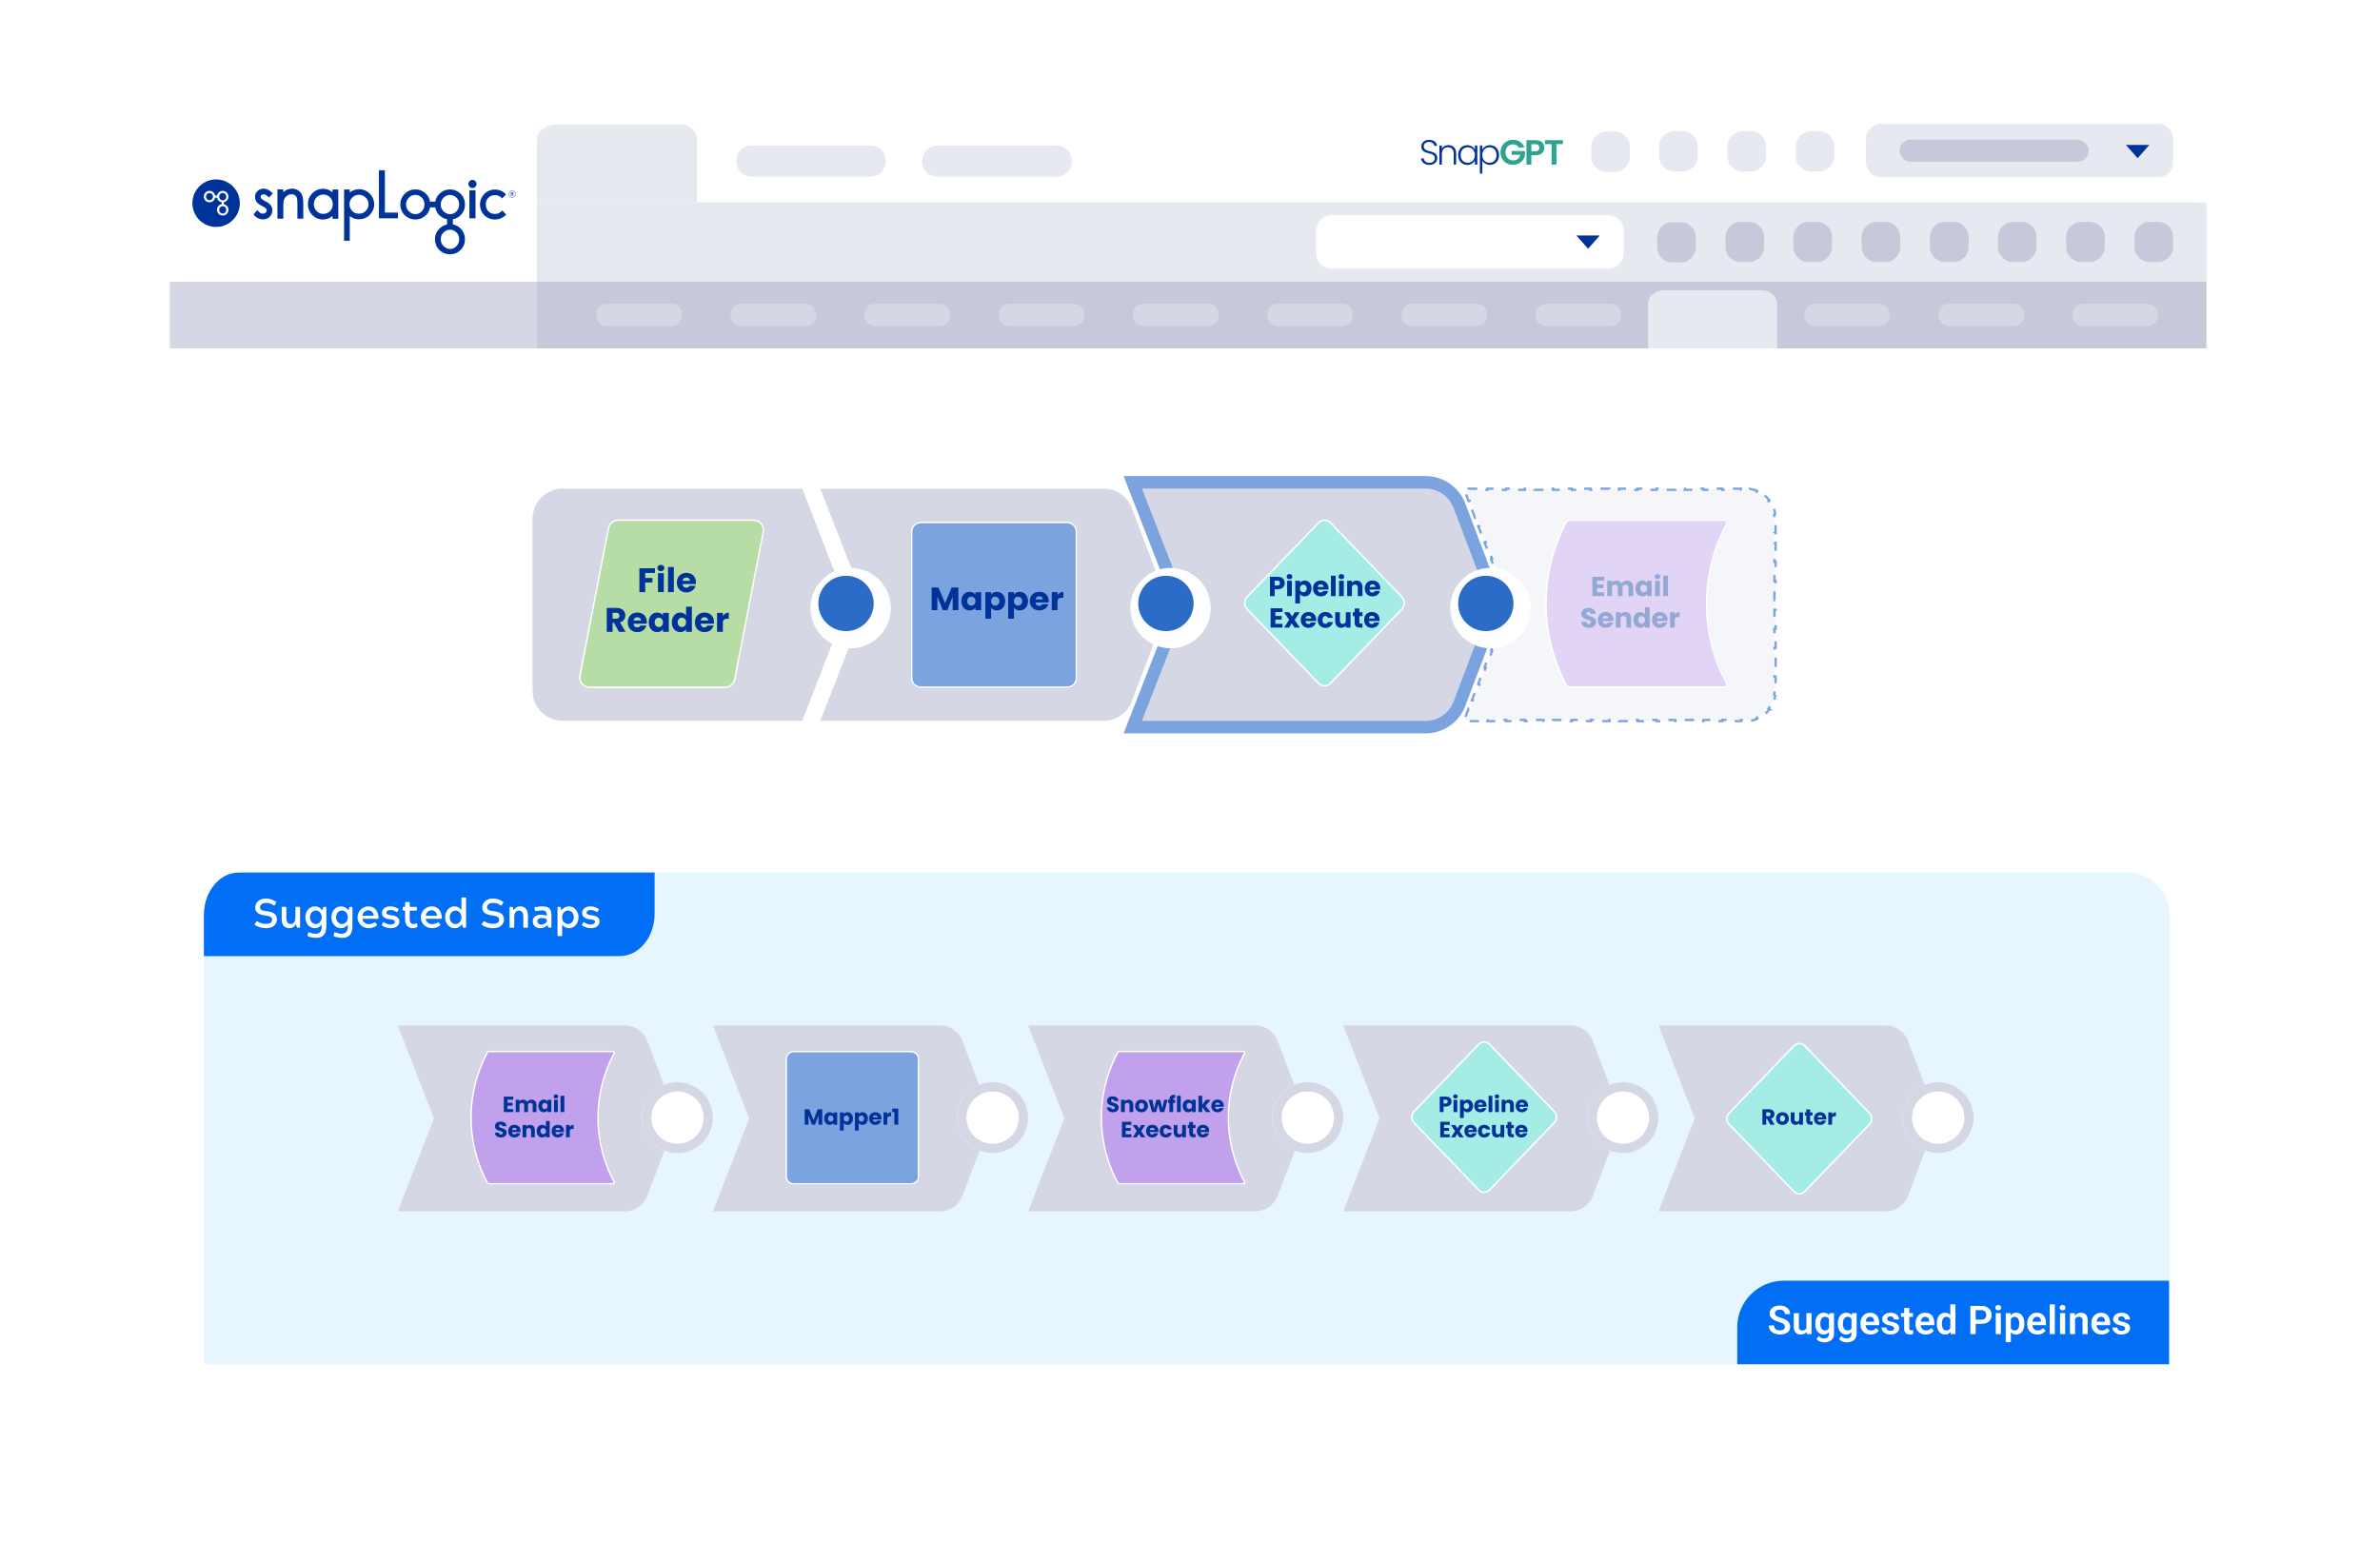 <?xml version="1.0" encoding="UTF-8"?> <svg xmlns="http://www.w3.org/2000/svg" width="1024" height="672" fill="none" viewBox="0 0 1024 672"><g filter="url(#a)"><rect width="924" height="572" x="52" y="30" fill="#fff" rx="30"></rect></g><rect width="895" height="552" x="64" y="35" fill="#fff" rx="10"></rect><path fill="#fff" d="M73.236 87.061c0-19.985 0-30.061 6.212-36.275.168-.168.168-.336.336-.336 6.213-6.213 16.288-6.213 36.27-6.213H906.61c19.982 0 30.057 0 36.27 6.213.168.168.336.168.336.336 6.213 6.214 6.213 16.29 6.213 36.275H73.236Z"></path><path fill="#E7E9F1" d="M230.979 60.112c0-3.54 4.192-6.574 8.021-6.574h53.779c3.828 0 7.109 2.866 7.109 6.575v26.97h-68.909v-26.97ZM316.769 69.162c0-3.526 2.855-6.55 6.549-6.55h51.215c3.526 0 6.548 2.856 6.548 6.55v.336c0 3.527-2.854 6.55-6.548 6.55h-51.215c-3.526 0-6.549-2.855-6.549-6.55v-.336ZM396.812 69.162c0-3.526 2.855-6.55 6.549-6.55h51.215c3.526 0 6.549 2.856 6.549 6.55v.336c0 3.527-2.855 6.55-6.549 6.55h-51.383c-3.526 0-6.548-2.855-6.548-6.55v-.336h.167ZM684.623 63.182c0-3.527 2.855-6.55 6.549-6.55h3.526c3.526 0 6.549 2.855 6.549 6.55v4.198c0 3.527-2.855 6.55-6.549 6.55h-3.526c-3.526 0-6.549-2.855-6.549-6.55v-4.198ZM713.841 63.046c0-3.527 2.854-6.55 6.549-6.55h3.526c3.526 0 6.549 2.855 6.549 6.55v4.198c0 3.527-2.855 6.55-6.549 6.55h-3.526c-3.527 0-6.549-2.855-6.549-6.55v-4.198ZM743.226 63.046c0-3.527 2.855-6.55 6.549-6.55h3.526c3.526 0 6.549 2.855 6.549 6.55v4.198c0 3.527-2.855 6.55-6.549 6.55h-3.526c-3.526 0-6.549-2.855-6.549-6.55v-4.198ZM772.612 63.046c0-3.527 2.854-6.55 6.548-6.55h3.527c3.526 0 6.548 2.855 6.548 6.55v4.198c0 3.527-2.854 6.55-6.548 6.55h-3.527c-3.526 0-6.548-2.855-6.548-6.55v-4.198ZM802.837 59.86c0-3.527 2.854-6.55 6.548-6.55h119.054c3.526 0 6.549 2.854 6.549 6.55v9.908c0 3.526-2.855 6.55-6.549 6.55H809.385c-3.526 0-6.548-2.856-6.548-6.55v-9.909Z"></path><rect width="81.364" height="9.494" x="817.292" y="60.091" fill="#C5C9DA" rx="4.747"></rect><path fill="#039" d="m919.707 68.084 5.037-5.71h-10.075l5.038 5.71Z"></path><path fill="#E7E9F1" d="M230.979 87.084h718.368v34.155H230.979V87.084Z"></path><path fill="#C5C9DA" d="M713.001 102.176c0-3.527 2.855-6.55 6.549-6.55h3.526c3.526 0 6.549 2.855 6.549 6.55v4.198c0 3.527-2.855 6.55-6.549 6.55h-3.526c-3.527 0-6.549-2.855-6.549-6.55v-4.198ZM830.375 102.008c0-3.527 2.855-6.55 6.549-6.55h3.526c3.526 0 6.549 2.855 6.549 6.55v4.198c0 3.527-2.855 6.55-6.549 6.55h-3.526c-3.526 0-6.549-2.855-6.549-6.55v-4.198ZM742.386 102.008c0-3.527 2.855-6.55 6.549-6.55h3.527c3.526 0 6.548 2.855 6.548 6.55v4.198c0 3.527-2.854 6.55-6.548 6.55h-3.527c-3.526 0-6.549-2.855-6.549-6.55v-4.198ZM859.593 102.008c0-3.527 2.855-6.55 6.549-6.55h3.526c3.526 0 6.549 2.855 6.549 6.55v4.198c0 3.527-2.855 6.55-6.549 6.55h-3.526c-3.526 0-6.549-2.855-6.549-6.55v-4.198ZM771.604 102.008c0-3.527 2.855-6.55 6.549-6.55h3.526c3.527 0 6.549 2.855 6.549 6.55v4.198c0 3.527-2.855 6.55-6.549 6.55h-3.526c-3.526 0-6.549-2.855-6.549-6.55v-4.198ZM888.978 102.008c0-3.527 2.855-6.55 6.549-6.55h3.526c3.527 0 6.549 2.855 6.549 6.55v4.198c0 3.527-2.854 6.55-6.549 6.55h-3.526c-3.526 0-6.549-2.855-6.549-6.55v-4.198ZM800.99 102.008c0-3.527 2.854-6.55 6.549-6.55h3.526c3.526 0 6.549 2.855 6.549 6.55v4.198c0 3.527-2.855 6.55-6.549 6.55h-3.526c-3.527 0-6.549-2.855-6.549-6.55v-4.198ZM918.364 102.008c0-3.527 2.854-6.55 6.549-6.55h3.526c3.526 0 6.549 2.855 6.549 6.55v4.198c0 3.527-2.855 6.55-6.549 6.55h-3.526c-3.527 0-6.549-2.855-6.549-6.55v-4.198Z"></path><path fill="#fff" d="M566.409 99.152c0-3.526 2.854-6.55 6.548-6.55h119.054c3.526 0 6.549 2.856 6.549 6.55v9.909c0 3.526-2.855 6.549-6.549 6.549H572.789c-3.526 0-6.548-2.855-6.548-6.549v-9.909h.168Z"></path><path fill="#039" d="m683.279 107.046 5.038-5.71h-10.075l5.037 5.71Z"></path><path fill="#C5C9DA" d="M230.979 121.239h718.368v28.666H230.979v-28.666Z"></path><path fill="#D5D8E4" d="M256.601 135.092c0-2.352 2.015-4.367 4.366-4.367h28.042c2.351 0 4.366 2.015 4.366 4.367v.839c0 2.351-2.015 4.367-4.366 4.367h-28.042c-2.351 0-4.366-2.016-4.366-4.367v-.839ZM487.488 135.092c0-2.352 2.015-4.367 4.366-4.367h28.042c2.351 0 4.366 2.015 4.366 4.367v.839c0 2.351-2.015 4.367-4.366 4.367h-28.042c-2.351 0-4.366-2.016-4.366-4.367v-.839ZM371.961 135.092c0-2.352 2.015-4.367 4.366-4.367h28.042c2.351 0 4.366 2.015 4.366 4.367v.839c0 2.351-2.015 4.367-4.366 4.367h-28.042c-2.351 0-4.366-2.016-4.366-4.367v-.839ZM603.015 135.092c0-2.352 2.015-4.367 4.366-4.367h28.042c2.351 0 4.366 2.015 4.366 4.367v.839c0 2.351-2.015 4.367-4.366 4.367h-28.042c-2.351 0-4.366-2.016-4.366-4.367v-.839ZM314.365 135.092c0-2.352 2.015-4.367 4.366-4.367h28.042c2.351 0 4.366 2.015 4.366 4.367v.839c0 2.351-2.015 4.367-4.366 4.367h-28.042c-2.351 0-4.366-2.016-4.366-4.367v-.839ZM545.251 135.092c0-2.352 2.015-4.367 4.366-4.367h28.042c2.351 0 4.366 2.015 4.366 4.367v.839c0 2.351-2.015 4.367-4.366 4.367h-28.042c-2.351 0-4.366-2.016-4.366-4.367v-.839ZM429.724 135.092c0-2.352 2.015-4.367 4.366-4.367h28.042c2.351 0 4.366 2.015 4.366 4.367v.839c0 2.351-2.015 4.367-4.366 4.367H434.09c-2.351 0-4.366-2.016-4.366-4.367v-.839ZM660.779 135.092c0-2.352 2.015-4.367 4.366-4.367h28.042c2.351 0 4.366 2.015 4.366 4.367v.839c0 2.351-2.015 4.367-4.366 4.367h-28.042c-2.351 0-4.366-2.016-4.366-4.367v-.839Z"></path><path fill="#E7E9F1" d="M709.077 130.601c0-3.071 3.055-5.703 6.619-5.703h42.257c3.563 0 6.618 2.632 6.618 5.703v19.304h-55.494v-19.304Z"></path><path fill="#D5D8E4" d="M834.069 135.092c0-2.352 2.015-4.367 4.366-4.367h28.042c2.351 0 4.366 2.015 4.366 4.367v.839c0 2.351-2.015 4.367-4.366 4.367h-28.042c-2.351 0-4.366-2.016-4.366-4.367v-.839ZM776.306 135.092c0-2.352 2.015-4.367 4.365-4.367h28.043c2.351 0 4.366 2.015 4.366 4.367v.839c0 2.351-2.015 4.367-4.366 4.367h-28.043c-2.35 0-4.365-2.016-4.365-4.367v-.839ZM891.665 135.092c0-2.352 2.015-4.367 4.366-4.367h28.042c2.351 0 4.366 2.015 4.366 4.367v.839c0 2.351-2.015 4.367-4.366 4.367h-28.042c-2.351 0-4.366-2.016-4.366-4.367v-.839ZM73.034 121.239h157.944v28.666H73.034v-28.666Z"></path><path fill="#039" d="M613.165 70.572a2.997 2.997 0 0 1-1.242-1.009 2.648 2.648 0 0 1-.481-1.445h1.113c.051.512.276.961.678 1.348.401.386.988.58 1.76.58.713 0 1.277-.184 1.693-.55.417-.366.625-.83.625-1.392 0-.452-.115-.816-.346-1.092a2.123 2.123 0 0 0-.858-.617 13.295 13.295 0 0 0-1.415-.444c-.702-.19-1.259-.376-1.67-.556a2.663 2.663 0 0 1-1.054-.843c-.291-.382-.436-.899-.436-1.55 0-.543.14-1.027.421-1.453.281-.426.678-.76 1.189-1.001.512-.241 1.099-.361 1.761-.361.973 0 1.758.238 2.356.715.597.476.94 1.09 1.03 1.843h-1.143c-.071-.431-.306-.815-.708-1.151-.401-.337-.943-.504-1.625-.504-.632 0-1.159.168-1.58.504-.422.336-.633.795-.633 1.377 0 .442.116.798.347 1.069.23.27.519.476.865.617.346.14.815.291 1.407.452.682.19 1.234.379 1.656.564.421.186.777.47 1.068.85.291.382.437.894.437 1.536 0 .492-.131.959-.392 1.4-.261.442-.647.798-1.159 1.069-.511.27-1.123.406-1.836.406-.712 0-1.301-.12-1.828-.361v-.001ZM625.573 63.37c.623.607.934 1.488.934 2.642v4.816h-1.039v-4.696c0-.893-.223-1.576-.669-2.047-.447-.472-1.057-.708-1.829-.708-.773 0-1.425.251-1.896.753-.472.502-.708 1.24-.708 2.213v4.485h-1.053V62.61h1.053v1.4a2.689 2.689 0 0 1 1.129-1.152c.492-.266 1.048-.399 1.671-.399.983 0 1.785.304 2.407.91ZM627.899 64.483a3.609 3.609 0 0 1 1.399-1.475c.597-.346 1.272-.519 2.025-.519.752 0 1.457.18 2.024.542.567.361.975.823 1.226 1.385V62.61h1.054v8.218h-1.054v-1.821c-.261.562-.675 1.026-1.241 1.392-.567.367-1.242.55-2.024.55s-1.413-.176-2.01-.527a3.648 3.648 0 0 1-1.399-1.49c-.336-.643-.505-1.385-.505-2.228 0-.843.168-1.583.505-2.22Zm6.268.49a2.904 2.904 0 0 0-1.106-1.16 3.019 3.019 0 0 0-1.543-.406c-.562 0-1.104.13-1.565.392-.462.26-.826.64-1.091 1.137-.266.496-.399 1.086-.399 1.768 0 .682.133 1.262.399 1.768.266.507.629.893 1.091 1.16.461.265.983.398 1.565.398s1.076-.135 1.543-.406a2.904 2.904 0 0 0 1.106-1.159c.271-.502.406-1.084.406-1.746 0-.662-.135-1.244-.406-1.746ZM639.005 63.038c.567-.366 1.242-.549 2.024-.549.743 0 1.412.173 2.009.52a3.61 3.61 0 0 1 1.4 1.474c.336.638.504 1.378.504 2.22 0 .844-.168 1.586-.504 2.229a3.65 3.65 0 0 1-1.4 1.49 3.883 3.883 0 0 1-2.009.527c-.742 0-1.445-.183-2.017-.55-.571-.366-.988-.825-1.249-1.377v5.69h-1.038V62.61h1.038v1.806c.261-.552.675-1.01 1.242-1.377Zm4.47 1.897a2.782 2.782 0 0 0-1.091-1.137 3.129 3.129 0 0 0-1.566-.391c-.582 0-1.075.136-1.542.406-.467.271-.835.658-1.106 1.16-.271.501-.407 1.083-.407 1.745 0 .663.136 1.245.407 1.746.271.502.639.889 1.106 1.16.466.27.98.406 1.542.406.563 0 1.104-.133 1.566-.4a2.807 2.807 0 0 0 1.091-1.158c.266-.507.399-1.096.399-1.769 0-.672-.134-1.272-.399-1.768Z"></path><path fill="#2DA493" d="M653.43 63.482a2.47 2.47 0 0 0-.993-1.008c-.421-.231-.913-.346-1.475-.346-.622 0-1.174.14-1.655.421-.482.28-.858.682-1.129 1.204-.271.522-.407 1.124-.407 1.806 0 .683.138 1.315.414 1.837.276.522.66.923 1.152 1.204.491.28 1.063.421 1.715.421.803 0 1.46-.213 1.972-.64.512-.426.848-1.02 1.008-1.783h-3.612v-1.61h5.689v1.836a4.924 4.924 0 0 1-.903 2.032 5.095 5.095 0 0 1-1.783 1.497c-.728.377-1.543.565-2.445.565-1.014 0-1.93-.228-2.747-.685a4.983 4.983 0 0 1-1.927-1.904c-.466-.813-.699-1.736-.699-2.77 0-1.033.233-1.959.699-2.776a4.97 4.97 0 0 1 1.927-1.912c.817-.457 1.728-.685 2.731-.685 1.184 0 2.213.288 3.086.865.873.578 1.475 1.388 1.806 2.431h-2.424ZM664.033 65.153c-.266.492-.683.888-1.25 1.19-.566.3-1.282.45-2.144.45h-1.761v4.035h-2.107V60.32h3.868c.812 0 1.505.14 2.076.422.572.28 1.001.667 1.287 1.159.286.492.429 1.048.429 1.67 0 .563-.133 1.09-.399 1.581h.001Zm-2.19-.459c.281-.266.421-.64.421-1.121 0-1.023-.571-1.535-1.715-1.535h-1.671v3.055h1.671c.582 0 1.013-.133 1.294-.399ZM672.468 60.321v1.701h-2.799v8.806h-2.107v-8.806h-2.8v-1.7h7.706Z"></path><g fill="#039" clip-path="url(#b)"><path d="M129.966 83.944a4.466 4.466 0 0 0-1.675-2.008c-.752-.494-1.621-.746-2.585-.746a5.36 5.36 0 0 0-2.605.655c-.42.228-.824.521-1.205.876v-1.232h-2.53v12.62h2.53V89.34c0-1.837.107-2.657.196-3.017a3.682 3.682 0 0 1 1.236-1.944c.612-.511 1.312-.771 2.082-.771.661 0 1.197.157 1.588.468.39.308.662.792.808 1.442.069.28.15.947.15 2.547v6.044h2.53v-6.481c0-1.638-.176-2.879-.52-3.684ZM151.471 85.12c.073-.068.128-.117.159-.15.762-.763 1.705-1.136 2.886-1.141h.02c1.06 0 1.981.405 2.815 1.243l.036.031c.025.02.066.06.124.119.697.687 1.036 1.566 1.036 2.688 0 1.113-.386 2.04-1.182 2.836-.796.797-1.729 1.187-2.881 1.193-1.2 0-2.133-.341-2.858-1.044-.373-.363-.681-.838-.914-1.41-.22-.544-.33-1.071-.324-1.572.005-1.156.364-2.072 1.083-2.793Zm7.604-1.785c-1.265-1.267-2.804-1.91-4.57-1.91-1.488 0-2.839.484-4.024 1.435v-1.332h-2.435V103.6h2.435V92.963c1.131.915 2.482 1.378 4.024 1.378.866 0 1.7-.162 2.483-.481a6.265 6.265 0 0 0 2.897-2.366 6.32 6.32 0 0 0 1.097-3.584c0-1.77-.641-3.309-1.907-4.575ZM114.062 86.536c-1.046-.539-1.459-.89-1.626-1.096-.208-.247-.304-.481-.304-.737 0-.28.11-.514.349-.734.25-.233.531-.34.885-.34.617 0 1.278.34 1.97 1.012l.373.364 1.682-1.742-.375-.363c-1.173-1.135-2.376-1.71-3.574-1.71-1.052 0-1.937.343-2.633 1.02-.703.682-1.058 1.544-1.058 2.567 0 .783.224 1.49.663 2.102.42.59 1.199 1.18 2.314 1.757 1.128.577 1.554.92 1.708 1.102.201.243.295.5.295.805 0 .372-.146.679-.457.966-.319.29-.713.438-1.171.438-.692 0-1.374-.374-2.028-1.113l-.391-.44-1.609 1.83.265.342a4.688 4.688 0 0 0 1.691 1.353 4.918 4.918 0 0 0 2.135.487c1.138 0 2.101-.384 2.865-1.14.767-.758 1.154-1.696 1.154-2.787 0-.782-.231-1.497-.688-2.132-.443-.594-1.263-1.203-2.435-1.81ZM143.144 87.904c0 .782-.174 1.493-.521 2.114a3.813 3.813 0 0 1-1.482 1.467c-1.266.714-2.842.717-4.056 0a4.077 4.077 0 0 1-1.492-1.543 4.221 4.221 0 0 1-.558-2.082c0-.726.186-1.428.553-2.081a3.98 3.98 0 0 1 1.478-1.521c.618-.36 1.3-.54 2.029-.54 1.135 0 2.104.401 2.878 1.192.777.795 1.171 1.801 1.171 2.994Zm-.095-6.37V82.8a5.948 5.948 0 0 0-1.258-.898c-.842-.442-1.789-.666-2.818-.666-1.778 0-3.322.65-4.586 1.933-1.263 1.28-1.903 2.842-1.903 4.644 0 1.833.634 3.415 1.885 4.7 1.253 1.285 2.788 1.939 4.561 1.939.997 0 1.93-.21 2.774-.627a6.42 6.42 0 0 0 1.345-.9v1.228h2.508v-12.62h-2.508ZM165.595 91.484v-18.22h-2.556v20.678h8.196v-2.458h-5.64ZM216.091 90.587l-.265.265c-.799.8-1.74 1.189-2.881 1.189-1.162 0-2.085-.372-2.819-1.135-.74-.77-1.098-1.714-1.098-2.888 0-1.19.335-2.133.995-2.805a.895.895 0 0 0 .143-.133c.748-.742 1.658-1.103 2.779-1.103 1.135 0 2.062.373 2.835 1.143l.27.268 1.673-1.744-.271-.26c-1.258-1.2-2.77-1.81-4.499-1.81-1.772 0-3.304.633-4.549 1.88-1.245 1.25-1.876 2.783-1.876 4.56 0 1.794.625 3.33 1.859 4.566 1.232 1.236 2.767 1.862 4.558 1.862 1.77 0 3.318-.624 4.599-1.855l.277-.267-1.73-1.733ZM196.315 105.978c-.767.768-1.647 1.141-2.686 1.141-1.044 0-1.969-.423-2.835-1.298-.767-.768-1.139-1.692-1.139-2.831 0-1.175.373-2.123 1.139-2.895l.084-.083c.771-.775 1.672-1.152 2.751-1.152 1.07 0 1.994.405 2.825 1.235.734.738 1.092 1.685 1.092 2.895 0 1.18-.403 2.157-1.231 2.988Zm-6.66-17.952c0-1.176.373-2.124 1.139-2.895l.084-.084c.771-.775 1.672-1.151 2.751-1.151 1.072 0 1.995.404 2.825 1.235.734.736 1.092 1.683 1.092 2.895 0 1.18-.403 2.156-1.231 2.987-.767.767-1.647 1.141-2.686 1.141-1.044 0-1.969-.425-2.835-1.3-.767-.765-1.139-1.692-1.139-2.828ZM181.396 91c-.768.768-1.646 1.141-2.687 1.141s-1.968-.425-2.833-1.298c-.767-.77-1.139-1.695-1.139-2.83 0-1.175.373-2.123 1.139-2.896l.084-.084c.771-.774 1.671-1.15 2.749-1.15 1.072 0 1.996.404 2.827 1.234.734.736 1.091 1.684 1.091 2.895 0 1.18-.402 2.158-1.231 2.987Zm13.45 5.61v-2.266c1.256-.225 2.376-.81 3.337-1.748 1.229-1.2 1.852-2.738 1.852-4.57.007-1.839-.617-3.397-1.853-4.63-1.237-1.233-2.766-1.857-4.545-1.857-1.785 0-3.327.638-4.581 1.895-.947.947-1.54 2.057-1.776 3.313h-2.267a6.128 6.128 0 0 0-1.751-3.364c-1.236-1.23-2.764-1.857-4.543-1.857-1.786 0-3.327.638-4.582 1.895-1.254 1.259-1.893 2.803-1.893 4.591 0 .837.159 1.663.472 2.455.334.852.801 1.565 1.387 2.12 1.298 1.23 2.849 1.855 4.606 1.855 1.76 0 3.293-.626 4.556-1.86a5.971 5.971 0 0 0 1.748-3.337h2.266c.079.418.197.83.357 1.235.333.852.8 1.566 1.386 2.119.975.924 2.092 1.506 3.331 1.738v2.286c-1.249.237-2.354.832-3.297 1.776-1.256 1.258-1.893 2.804-1.893 4.59 0 .834.16 1.66.473 2.455.335.856.801 1.568 1.386 2.12 1.3 1.231 2.85 1.855 4.607 1.855 1.758 0 3.291-.626 4.554-1.858 1.229-1.199 1.852-2.737 1.852-4.57.007-1.84-.617-3.397-1.853-4.63-.946-.943-2.066-1.527-3.336-1.75ZM204.597 81.88h-2.63V93.94h2.63V81.88ZM203.276 80.91a1.71 1.71 0 0 0 1.235-.514c.34-.343.513-.757.513-1.231 0-.477-.178-.907-.512-1.242a1.724 1.724 0 0 0-1.232-.513c-.464 0-.901.183-1.229.513a1.722 1.722 0 0 0-.512 1.242c0 .474.172.888.512 1.23a1.7 1.7 0 0 0 1.225.515ZM220.366 82.042a1.468 1.468 0 0 1 0 2.936 1.463 1.463 0 0 1-1.464-1.468c0-.809.653-1.468 1.464-1.468Zm0 2.786a1.315 1.315 0 0 0 0-2.632c-.73 0-1.315.59-1.315 1.314 0 .732.585 1.318 1.315 1.318Zm.23-1.189.38.554c.02.045 0 .057-.045.057h-.165c-.036 0-.056-.012-.081-.04l-.367-.546h-.214v.546c0 .032-.012.04-.048.04h-.174c-.04 0-.052-.008-.052-.04v-1.4c0-.032.016-.04.052-.04h.513c.246 0 .524.097.524.445a.417.417 0 0 1-.323.424Zm-.205-.202c.177 0 .266-.076.266-.222 0-.158-.093-.219-.27-.219h-.283v.441h.287ZM96.855 85.763c.316-.316.47-.684.47-1.137 0-.462-.137-.82-.419-1.103-.316-.316-.666-.47-1.075-.47-.41 0-.76.145-1.05.436l-.034.034c-.29.291-.435.659-.435 1.103 0 .428.136.778.444 1.078.324.333.674.496 1.075.496.4 0 .734-.146 1.024-.437ZM95.83 88.748c-.409 0-.759.145-1.049.436l-.034.034c-.29.29-.435.658-.435 1.103 0 .436.145.787.435 1.077.324.334.674.496 1.075.496.401 0 .734-.145 1.024-.436.316-.316.47-.684.478-1.137 0-.462-.136-.821-.418-1.103-.316-.317-.666-.47-1.075-.47Z"></path><path d="M92.989 77.219c-5.632 0-10.197 4.574-10.197 10.216 0 5.643 4.566 10.217 10.197 10.217 5.632 0 10.197-4.574 10.197-10.217 0-5.642-4.566-10.216-10.197-10.216Zm4.591 14.803c-.478.47-1.067.71-1.732.71-.674 0-1.263-.24-1.758-.71a2.163 2.163 0 0 1-.53-.803c-.119-.3-.178-.616-.178-.932 0-.676.239-1.266.716-1.745.359-.359.777-.581 1.255-.675v-.872a2.44 2.44 0 0 1-1.272-.659 2.163 2.163 0 0 1-.529-.803 2.97 2.97 0 0 1-.136-.47h-.862a2.285 2.285 0 0 1-.666 1.273c-.478.47-1.058.71-1.732.71-.674 0-1.263-.24-1.758-.71a2.163 2.163 0 0 1-.53-.803c-.119-.3-.179-.616-.179-.932 0-.676.24-1.266.717-1.745a2.368 2.368 0 0 1 1.741-.718c.683 0 1.263.24 1.733.71.358.359.58.786.665 1.282h.862a2.36 2.36 0 0 1 .674-1.265 2.368 2.368 0 0 1 1.741-.718c.683 0 1.263.239 1.733.71.478.47.708 1.06.708 1.76 0 .702-.239 1.292-.708 1.745-.367.36-.794.582-1.272.667v.864c.487.085.913.307 1.297.624.478.47.709 1.06.709 1.761 0 .701-.24 1.291-.709 1.744Z"></path><path d="M90.147 83.044c-.41 0-.76.146-1.05.437l-.034.034c-.29.299-.435.658-.435 1.103 0 .436.145.786.435 1.077.325.334.683.496 1.076.496.4 0 .734-.145 1.024-.436.316-.316.47-.684.478-1.137 0-.462-.137-.821-.419-1.103-.315-.317-.665-.47-1.075-.47Z"></path></g><path fill="#E7F5FF" d="M87.731 393.72c0-10.105 8.19-18.297 18.295-18.297h809.232c10.104 0 18.294 8.192 18.294 18.297v193.342H87.732V393.72Z"></path><path fill="#D5D8E4" d="m291.14 481.266-12.66-33.387a10.34 10.34 0 0 0-9.648-6.623h-97.703l15.594 40.01-15.594 40.009h97.703c4.276 0 8.111-2.632 9.648-6.623l12.66-33.386Z"></path><path fill="#fff" d="M306.735 480.927c0 8.427-6.83 15.258-15.256 15.258-8.425 0-15.255-6.831-15.255-15.258s6.83-15.258 15.255-15.258c8.426 0 15.256 6.831 15.256 15.258Z"></path><path fill="#D5D8E4" d="M302.735 480.927c0-6.218-5.04-11.258-11.256-11.258-6.215 0-11.255 5.04-11.255 11.258 0 6.218 5.04 11.258 11.255 11.258v4l-.393-.005c-8.244-.209-14.862-6.958-14.862-15.253 0-8.427 6.83-15.258 15.255-15.258l.394.005c8.243.209 14.862 6.958 14.862 15.253l-.005.393c-.208 8.245-6.957 14.864-15.251 14.865v-4c6.216-.001 11.256-5.04 11.256-11.258Z"></path><path fill="#C2A1EC" d="M263.811 452.106h-53.573a.913.913 0 0 0-.804.481 59.991 59.991 0 0 0 0 56.68c.159.296.468.48.804.48h53.573a.883.883 0 0 0 .78-1.3 58.258 58.258 0 0 1 0-55.04.883.883 0 0 0-.78-1.301Z"></path><path fill="#fff" d="M263.81 509.069v.678h-53.572v-.678h53.572Zm-53.572-56.963h53.572a.884.884 0 0 1 .781 1.301 58.258 58.258 0 0 0 0 55.04.884.884 0 0 1-.781 1.3v-.678a.205.205 0 0 0 .183-.302 58.936 58.936 0 0 1 0-55.68.206.206 0 0 0-.183-.303h-53.572a.235.235 0 0 0-.207.124 59.315 59.315 0 0 0 0 56.038l-.598.32a59.995 59.995 0 0 1 .001-56.679h-.001a.911.911 0 0 1 .68-.472l.125-.009Zm-.207 56.84c.041.075.12.123.207.123v.678l-.125-.008a.912.912 0 0 1-.679-.472l.597-.321Z"></path><path fill="#039" d="M245.149 484.989c.19-.291.427-.519.712-.684.285-.17.601-.256.949-.256v1.718h-.446c-.405 0-.709.089-.911.266-.203.171-.304.475-.304.912v2.459h-1.623v-5.298h1.623v.883ZM242.669 486.669c0 .152-.009.31-.028.475h-3.674c.026.329.13.582.313.76.19.17.421.256.693.256.405 0 .687-.171.845-.513h1.728c-.089.348-.25.662-.484.94a2.35 2.35 0 0 1-.864.655 2.793 2.793 0 0 1-1.168.238c-.519 0-.981-.111-1.386-.333a2.362 2.362 0 0 1-.949-.949c-.228-.412-.341-.893-.341-1.443 0-.551.11-1.032.332-1.443.228-.412.544-.728.949-.95.405-.221.87-.332 1.395-.332.513 0 .969.108 1.367.323.399.215.709.522.931.921.227.398.341.864.341 1.395Zm-1.661-.427c0-.278-.095-.5-.285-.664a1.046 1.046 0 0 0-.712-.247c-.272 0-.503.079-.693.237-.183.158-.297.383-.341.674h2.031ZM230.911 486.745c0-.544.101-1.022.304-1.433a2.33 2.33 0 0 1 .844-.95 2.2 2.2 0 0 1 1.187-.332c.348 0 .664.073.949.218.291.146.519.342.684.589v-2.459h1.623v7.026h-1.623v-.76c-.152.253-.37.456-.655.608a2.013 2.013 0 0 1-.978.228c-.437 0-.832-.111-1.187-.333a2.395 2.395 0 0 1-.844-.959c-.203-.417-.304-.898-.304-1.443Zm3.968.01c0-.405-.114-.725-.342-.959a1.08 1.08 0 0 0-.816-.351 1.11 1.11 0 0 0-.826.351c-.222.228-.332.544-.332.949 0 .405.11.728.332.969.228.234.503.351.826.351.322 0 .595-.117.816-.351.228-.234.342-.554.342-.959ZM228.065 484.049c.62 0 1.114.203 1.481.608.373.398.56.949.56 1.652v3.095h-1.614v-2.877c0-.354-.092-.63-.275-.826-.184-.196-.431-.294-.741-.294s-.557.098-.74.294c-.184.196-.275.472-.275.826v2.877h-1.624v-5.298h1.624v.703c.164-.235.386-.418.664-.551.279-.139.592-.209.94-.209ZM223.981 486.669c0 .152-.009.31-.028.475h-3.674c.025.329.13.582.313.76.19.17.421.256.693.256.405 0 .687-.171.845-.513h1.728c-.089.348-.25.662-.484.94a2.35 2.35 0 0 1-.864.655 2.796 2.796 0 0 1-1.168.238c-.519 0-.981-.111-1.386-.333a2.362 2.362 0 0 1-.949-.949c-.228-.412-.342-.893-.342-1.443 0-.551.111-1.032.333-1.443.227-.412.544-.728.949-.95.405-.221.87-.332 1.395-.332.513 0 .968.108 1.367.323.399.215.709.522.93.921.228.398.342.864.342 1.395Zm-1.661-.427c0-.278-.095-.5-.285-.664a1.046 1.046 0 0 0-.712-.247c-.272 0-.503.079-.693.237-.183.158-.297.383-.342.674h2.032ZM215.559 489.47c-.487 0-.924-.079-1.31-.237a2.175 2.175 0 0 1-.93-.703c-.228-.31-.348-.684-.361-1.12h1.728c.025.247.11.436.256.569.146.127.335.19.57.19.24 0 .43-.054.569-.161a.57.57 0 0 0 .209-.465.539.539 0 0 0-.171-.409 1.264 1.264 0 0 0-.408-.265 6.107 6.107 0 0 0-.684-.238 7.487 7.487 0 0 1-1.053-.399 1.95 1.95 0 0 1-.703-.588c-.196-.26-.294-.598-.294-1.016 0-.62.225-1.104.674-1.453.449-.354 1.035-.531 1.756-.531.734 0 1.326.177 1.775.531.45.349.69.836.722 1.463h-1.756a.673.673 0 0 0-.238-.504.824.824 0 0 0-.56-.19.682.682 0 0 0-.474.162c-.121.101-.181.25-.181.446 0 .215.101.383.304.503.203.12.519.25.949.389.431.146.779.285 1.044.418.273.133.507.326.703.579.196.254.294.579.294.978 0 .38-.098.725-.294 1.035a2 2 0 0 1-.835.741c-.368.183-.801.275-1.301.275ZM242.804 471.528v7.025h-1.624v-7.025h1.624ZM239.197 472.705c-.285 0-.519-.082-.702-.247a.835.835 0 0 1-.266-.626c0-.254.088-.462.266-.627.183-.171.417-.256.702-.256.279 0 .506.085.684.256a.807.807 0 0 1 .275.627.825.825 0 0 1-.275.626c-.178.165-.405.247-.684.247Zm.807.551v5.297h-1.623v-5.297h1.623ZM231.615 475.895c0-.544.102-1.022.304-1.433a2.34 2.34 0 0 1 .845-.95c.354-.221.75-.332 1.187-.332.373 0 .699.076.977.228.285.152.503.351.655.598v-.75h1.624v5.297h-1.624v-.75a1.741 1.741 0 0 1-.664.599 2.024 2.024 0 0 1-.978.227c-.43 0-.823-.11-1.177-.332a2.405 2.405 0 0 1-.845-.959c-.202-.417-.304-.899-.304-1.443Zm3.968.01c0-.405-.114-.725-.341-.959a1.082 1.082 0 0 0-.817-.351 1.11 1.11 0 0 0-.826.351c-.221.228-.332.544-.332.949 0 .405.111.728.332.969.228.234.503.351.826.351.323 0 .595-.117.817-.351.227-.235.341-.554.341-.959ZM228.648 473.199c.658 0 1.18.199 1.566.598.393.399.589.953.589 1.662v3.095h-1.614v-2.877c0-.342-.092-.605-.275-.788-.177-.19-.424-.285-.74-.285-.317 0-.567.095-.75.285-.178.183-.266.446-.266.788v2.877h-1.614v-2.877c0-.342-.092-.605-.275-.788-.177-.19-.424-.285-.741-.285-.316 0-.566.095-.749.285-.178.183-.266.446-.266.788v2.877h-1.623v-5.298h1.623v.665a1.69 1.69 0 0 1 .645-.523 1.99 1.99 0 0 1 .902-.199c.399 0 .753.085 1.063.256.317.171.563.415.741.731.183-.291.433-.528.749-.712a2.035 2.035 0 0 1 1.035-.275ZM218.377 473.189v1.348h2.174v1.254h-2.174v1.462h2.459v1.3h-4.082v-6.664h4.082v1.3h-2.459Z"></path><path fill="#D5D8E4" d="m426.746 481.266-12.66-33.387a10.34 10.34 0 0 0-9.648-6.623h-97.703l15.595 40.01-15.595 40.009h97.703c4.276 0 8.111-2.632 9.648-6.623l12.66-33.386Z"></path><path fill="#fff" d="M442.341 480.927c0 8.427-6.83 15.258-15.256 15.258-8.425 0-15.255-6.831-15.255-15.258s6.83-15.258 15.255-15.258c8.426 0 15.256 6.831 15.256 15.258Z"></path><path fill="#D5D8E4" d="M438.341 480.927c0-6.218-5.04-11.258-11.256-11.258-6.215 0-11.255 5.04-11.255 11.258 0 6.218 5.04 11.258 11.255 11.258v4l-.393-.005c-8.244-.209-14.862-6.958-14.862-15.253 0-8.427 6.83-15.258 15.255-15.258l.394.005c8.243.209 14.862 6.958 14.862 15.253l-.005.393c-.208 8.245-6.957 14.864-15.251 14.865v-4c6.216-.001 11.256-5.04 11.256-11.258Z"></path><path fill="#7BA3E0" d="M391.977 452.16h-50.472c-1.978 0-3.581 1.544-3.581 3.449v50.744c0 1.905 1.603 3.448 3.581 3.448h50.472c1.977 0 3.58-1.543 3.58-3.448v-50.744c0-1.905-1.603-3.449-3.58-3.449Z"></path><path fill="#fff" d="M391.977 509.123v.678h-50.472v-.678h50.472Zm2.902-2.77v-50.745c0-1.506-1.275-2.77-2.902-2.77h-50.472c-1.627 0-2.903 1.264-2.903 2.77v50.745c0 1.506 1.275 2.77 2.903 2.77v.678c-1.916 0-3.48-1.448-3.576-3.27l-.005-.178v-50.745c0-1.904 1.603-3.448 3.581-3.448h50.472c1.977 0 3.58 1.544 3.58 3.448v50.745l-.005.178c-.096 1.822-1.66 3.27-3.575 3.27v-.678c1.627 0 2.902-1.264 2.902-2.77Z"></path><path fill="#039" d="M383.849 478.557v-1.509h2.629v6.93h-1.689v-5.421h-.94ZM381.744 479.564c.19-.291.427-.519.712-.684.285-.171.601-.256.949-.256v1.718h-.446c-.405 0-.709.089-.911.266-.203.171-.304.475-.304.912v2.459h-1.623v-5.298h1.623v.883ZM379.264 481.244c0 .152-.009.31-.028.475h-3.674c.026.329.13.582.314.759a1 1 0 0 0 .693.257c.405 0 .686-.171.844-.513h1.728c-.089.348-.25.662-.484.94a2.35 2.35 0 0 1-.864.655 2.791 2.791 0 0 1-1.167.237c-.519 0-.981-.11-1.386-.332a2.365 2.365 0 0 1-.95-.949c-.227-.412-.341-.893-.341-1.443 0-.551.11-1.032.332-1.443.228-.412.544-.728.949-.95.405-.221.87-.332 1.396-.332.512 0 .968.108 1.367.323.398.215.708.522.93.921.228.398.341.864.341 1.395Zm-1.661-.427c0-.278-.095-.5-.284-.665a1.052 1.052 0 0 0-.712-.246c-.273 0-.503.079-.693.237-.184.158-.298.383-.342.674h2.031ZM369.452 479.431c.158-.247.377-.446.655-.598.278-.152.604-.228.978-.228.436 0 .832.111 1.186.332.355.222.633.538.836.95.208.411.313.889.313 1.433 0 .545-.105 1.026-.313 1.443a2.334 2.334 0 0 1-.836.959c-.354.222-.75.332-1.186.332-.367 0-.693-.075-.978-.227a1.802 1.802 0 0 1-.655-.589v3.266h-1.623v-7.823h1.623v.75Zm2.316 1.889c0-.405-.114-.721-.342-.949a1.088 1.088 0 0 0-.825-.351 1.11 1.11 0 0 0-.826.351c-.222.234-.332.554-.332.959 0 .405.11.724.332.959.228.234.503.351.826.351.322 0 .598-.117.825-.351.228-.241.342-.564.342-.969ZM363.01 479.431c.158-.247.376-.446.655-.598.278-.152.604-.228.977-.228.437 0 .833.111 1.187.332.354.222.633.538.835.95.209.411.314.889.314 1.433 0 .545-.105 1.026-.314 1.443a2.332 2.332 0 0 1-.835.959c-.354.222-.75.332-1.187.332-.367 0-.693-.075-.977-.227a1.794 1.794 0 0 1-.655-.589v3.266h-1.624v-7.823h1.624v.75Zm2.316 1.889c0-.405-.114-.721-.342-.949a1.09 1.09 0 0 0-.826-.351c-.322 0-.598.117-.826.351-.221.234-.332.554-.332.959 0 .405.111.724.332.959.228.234.504.351.826.351.323 0 .598-.117.826-.351.228-.241.342-.564.342-.969ZM354.621 481.32c0-.544.101-1.022.304-1.433.209-.412.49-.728.845-.95.354-.221.75-.332 1.186-.332.374 0 .7.076.978.228.285.152.503.351.655.598v-.75h1.623v5.298h-1.623v-.751c-.158.247-.38.447-.665.599a2.006 2.006 0 0 1-.977.227 2.17 2.17 0 0 1-1.177-.332 2.398 2.398 0 0 1-.845-.959c-.203-.417-.304-.898-.304-1.443Zm3.968.01c0-.405-.114-.725-.342-.959a1.078 1.078 0 0 0-.816-.351 1.11 1.11 0 0 0-.826.351c-.221.228-.332.544-.332.949 0 .405.111.728.332.969.228.234.503.351.826.351.323 0 .595-.117.816-.351.228-.235.342-.554.342-.959ZM353.776 477.314v6.664h-1.623v-3.997l-1.49 3.997h-1.31l-1.5-4.006v4.006h-1.623v-6.664h1.917l1.87 4.614 1.851-4.614h1.908Z"></path><path fill="#D5D8E4" d="m562.352 481.266-12.66-33.387a10.34 10.34 0 0 0-9.648-6.623h-97.703l15.595 40.01-15.595 40.009h97.703c4.276 0 8.111-2.632 9.648-6.623l12.66-33.386Z"></path><path fill="#fff" d="M577.947 480.927c0 8.427-6.83 15.258-15.256 15.258-8.425 0-15.255-6.831-15.255-15.258s6.83-15.258 15.255-15.258c8.426 0 15.256 6.831 15.256 15.258Z"></path><path fill="#D5D8E4" d="M573.947 480.927c0-6.218-5.04-11.258-11.256-11.258-6.215 0-11.255 5.04-11.255 11.258 0 6.218 5.04 11.258 11.255 11.258v4l-.393-.005c-8.244-.209-14.862-6.958-14.862-15.253 0-8.427 6.83-15.258 15.255-15.258l.394.005c8.243.209 14.862 6.958 14.862 15.253l-.005.393c-.208 8.245-6.957 14.864-15.251 14.865v-4c6.216-.001 11.256-5.04 11.256-11.258Z"></path><path fill="#C2A1EC" d="M535.023 452.106H481.45a.913.913 0 0 0-.804.481 59.991 59.991 0 0 0 0 56.68c.159.296.468.48.804.48h53.573a.883.883 0 0 0 .78-1.3 58.258 58.258 0 0 1 0-55.04.883.883 0 0 0-.78-1.301Z"></path><path fill="#fff" d="M535.022 509.069v.678H481.45v-.678h53.572Zm-53.572-56.963h53.572a.884.884 0 0 1 .781 1.301 58.258 58.258 0 0 0 0 55.04.884.884 0 0 1-.781 1.3v-.678a.205.205 0 0 0 .183-.302 58.936 58.936 0 0 1 0-55.68.206.206 0 0 0-.183-.303H481.45a.235.235 0 0 0-.207.124 59.315 59.315 0 0 0 0 56.038l-.598.32a59.995 59.995 0 0 1 .001-56.679h-.001a.911.911 0 0 1 .68-.472l.125-.009Zm-.207 56.84c.041.075.12.123.207.123v.678l-.125-.008a.912.912 0 0 1-.679-.472l.597-.321Z"></path><path fill="#039" d="M520.269 486.669c0 .152-.009.31-.028.475h-3.674c.025.329.13.582.313.76.19.17.421.256.693.256.405 0 .687-.171.845-.513h1.728c-.089.348-.25.662-.484.94a2.35 2.35 0 0 1-.864.655 2.793 2.793 0 0 1-1.168.238c-.519 0-.981-.111-1.386-.333a2.362 2.362 0 0 1-.949-.949c-.228-.412-.342-.893-.342-1.443 0-.551.111-1.032.333-1.443.227-.412.544-.728.949-.95.405-.221.87-.332 1.395-.332.513 0 .968.108 1.367.323.399.215.709.522.93.921.228.398.342.864.342 1.395Zm-1.661-.427c0-.278-.095-.5-.285-.664a1.046 1.046 0 0 0-.712-.247c-.272 0-.503.079-.693.237-.183.158-.297.383-.341.674h2.031ZM514.372 488.027v1.376h-.826c-.589 0-1.047-.142-1.376-.427-.329-.291-.494-.762-.494-1.414v-2.108h-.645v-1.348h.645v-1.291h1.623v1.291h1.063v1.348h-1.063v2.127c0 .158.038.272.114.341.076.07.203.105.38.105h.579ZM510.254 484.106v5.298h-1.623v-.722c-.165.234-.39.424-.674.57a2.057 2.057 0 0 1-.931.208c-.405 0-.762-.088-1.072-.265a1.864 1.864 0 0 1-.722-.788c-.17-.342-.256-.744-.256-1.206v-3.095h1.614v2.877c0 .354.092.629.275.826.184.196.43.294.74.294.317 0 .567-.098.75-.294.184-.197.276-.472.276-.826v-2.877h1.623ZM498.953 486.755c0-.551.111-1.032.333-1.443.227-.412.541-.728.939-.95a2.847 2.847 0 0 1 1.386-.332c.665 0 1.218.174 1.661.522.45.348.744.839.883 1.472h-1.727c-.146-.405-.428-.608-.845-.608a.847.847 0 0 0-.712.351c-.177.228-.266.557-.266.988 0 .43.089.762.266.997a.856.856 0 0 0 .712.341c.417 0 .699-.202.845-.607h1.727c-.139.62-.433 1.107-.883 1.462-.449.354-1.003.532-1.661.532-.519 0-.981-.111-1.386-.333a2.376 2.376 0 0 1-.939-.949c-.222-.412-.333-.893-.333-1.443ZM498.42 486.669c0 .152-.01.31-.029.475h-3.673c.025.329.129.582.313.76.19.17.421.256.693.256.405 0 .687-.171.845-.513h1.727c-.088.348-.25.662-.484.94a2.35 2.35 0 0 1-.864.655 2.792 2.792 0 0 1-1.167.238c-.519 0-.981-.111-1.386-.333a2.362 2.362 0 0 1-.949-.949c-.228-.412-.342-.893-.342-1.443 0-.551.111-1.032.332-1.443.228-.412.544-.728.949-.95.405-.221.871-.332 1.396-.332.512 0 .968.108 1.367.323.398.215.709.522.93.921.228.398.342.864.342 1.395Zm-1.661-.427c0-.278-.095-.5-.285-.664a1.046 1.046 0 0 0-.712-.247c-.272 0-.503.079-.693.237-.184.158-.297.383-.342.674h2.032ZM490.979 489.404l-1.016-1.472-.854 1.472h-1.756l1.746-2.706-1.794-2.592h1.823l1.015 1.462.855-1.462h1.756l-1.775 2.668 1.822 2.63h-1.822ZM484.334 484.039v1.349h2.174v1.253h-2.174v1.462h2.458v1.3h-4.081v-6.664h4.081v1.3h-2.458ZM526.503 475.819c0 .152-.009.31-.028.475h-3.674c.025.329.13.582.313.759a1 1 0 0 0 .693.257c.405 0 .687-.171.845-.513h1.728c-.089.348-.25.661-.485.94a2.35 2.35 0 0 1-.863.655 2.796 2.796 0 0 1-1.168.237c-.519 0-.981-.11-1.386-.332a2.362 2.362 0 0 1-.949-.949c-.228-.412-.342-.893-.342-1.443 0-.551.111-1.032.332-1.443.228-.412.545-.728.95-.95.405-.221.87-.332 1.395-.332.513 0 .968.108 1.367.323.399.215.709.522.93.921.228.398.342.864.342 1.395Zm-1.661-.427c0-.278-.095-.5-.285-.665a1.05 1.05 0 0 0-.712-.246c-.272 0-.503.079-.693.237-.183.158-.297.383-.342.674h2.032ZM518.879 478.553l-1.613-2.221v2.221h-1.624v-7.025h1.624v3.883l1.604-2.155h2.003l-2.203 2.658 2.222 2.639h-2.013ZM508.877 475.895c0-.544.101-1.022.304-1.433.209-.412.49-.728.845-.95a2.194 2.194 0 0 1 1.186-.332c.373 0 .699.076.978.228.285.152.503.351.655.598v-.75h1.623v5.297h-1.623v-.75c-.158.247-.38.447-.665.599a2.017 2.017 0 0 1-.977.227 2.17 2.17 0 0 1-1.177-.332 2.398 2.398 0 0 1-.845-.959c-.203-.417-.304-.899-.304-1.443Zm3.968.01c0-.405-.114-.725-.342-.959a1.08 1.08 0 0 0-.816-.351 1.11 1.11 0 0 0-.826.351c-.222.228-.332.544-.332.949 0 .405.11.728.332.969.228.234.503.351.826.351.322 0 .595-.117.816-.351.228-.235.342-.554.342-.959ZM508.023 471.528v7.025H506.4v-7.025h1.623ZM505.637 474.604h-.873v3.949h-1.623v-3.949h-.589v-1.348h.589v-.152c0-.652.186-1.146.56-1.481.373-.342.921-.513 1.642-.513.12 0 .209.003.266.01v1.376c-.31-.019-.529.026-.655.133-.127.108-.19.301-.19.579v.048h.873v1.348ZM502.361 473.256l-1.434 5.297h-1.794l-.835-3.436-.864 3.436h-1.785l-1.442-5.297h1.623l.75 3.788.892-3.788h1.718l.902 3.769.74-3.769h1.529ZM491.124 478.629c-.519 0-.987-.11-1.405-.332a2.469 2.469 0 0 1-.977-.949c-.235-.412-.352-.893-.352-1.443 0-.545.121-1.023.361-1.434.241-.418.57-.737.987-.959a2.958 2.958 0 0 1 1.405-.332c.519 0 .987.111 1.405.332.418.222.747.541.987.959.241.411.361.889.361 1.434 0 .544-.123 1.025-.37 1.443a2.444 2.444 0 0 1-.997.949 2.947 2.947 0 0 1-1.405.332Zm0-1.405c.31 0 .573-.114.788-.341.222-.228.332-.554.332-.978 0-.424-.107-.75-.322-.978a1.014 1.014 0 0 0-.779-.342c-.316 0-.579.114-.788.342-.209.221-.313.547-.313.978 0 .424.101.75.304.978.209.227.468.341.778.341ZM485.544 473.199c.62 0 1.114.203 1.481.608.374.398.56.949.56 1.652v3.095h-1.614v-2.877c0-.355-.091-.63-.275-.826-.183-.196-.43-.294-.74-.294s-.557.098-.741.294c-.183.196-.275.471-.275.826v2.877h-1.623v-5.298h1.623v.702c.165-.234.386-.417.665-.55a2.07 2.07 0 0 1 .939-.209ZM478.888 478.62c-.487 0-.924-.079-1.31-.238a2.165 2.165 0 0 1-.93-.702c-.228-.31-.348-.684-.361-1.12h1.727c.026.246.111.436.257.569.145.127.335.19.569.19.241 0 .431-.054.57-.161a.57.57 0 0 0 .209-.465.539.539 0 0 0-.171-.409 1.294 1.294 0 0 0-.408-.266 6.435 6.435 0 0 0-.684-.237 7.487 7.487 0 0 1-1.053-.399 1.944 1.944 0 0 1-.703-.588c-.196-.26-.294-.598-.294-1.016 0-.62.225-1.105.674-1.453.449-.354 1.034-.531 1.756-.531.734 0 1.326.177 1.775.531.449.348.69.836.721 1.462h-1.756a.667.667 0 0 0-.237-.503.826.826 0 0 0-.56-.19.686.686 0 0 0-.475.162c-.12.101-.18.25-.18.446 0 .215.101.383.304.503.202.12.519.25.949.389.43.146.778.285 1.044.418.272.133.506.326.703.579.196.253.294.579.294.978 0 .38-.098.725-.294 1.035-.19.31-.469.557-.836.74-.367.184-.8.276-1.3.276Z"></path><path fill="#D5D8E4" d="m697.958 481.266-12.659-33.387a10.342 10.342 0 0 0-9.649-6.623h-97.703l15.595 40.01-15.595 40.009h97.703a10.34 10.34 0 0 0 9.649-6.623l12.659-33.386Z"></path><path fill="#fff" d="M713.553 480.927c0 8.427-6.83 15.258-15.256 15.258-8.425 0-15.255-6.831-15.255-15.258s6.83-15.258 15.255-15.258c8.426 0 15.256 6.831 15.256 15.258Z"></path><path fill="#D5D8E4" d="M709.553 480.927c0-6.218-5.04-11.258-11.255-11.258-6.216 0-11.256 5.04-11.256 11.258 0 6.218 5.04 11.258 11.256 11.258v4l-.394-.005c-8.244-.209-14.862-6.958-14.862-15.253 0-8.427 6.83-15.258 15.256-15.258l.393.005c8.244.209 14.862 6.958 14.862 15.253l-.004.393c-.209 8.245-6.958 14.864-15.251 14.865v-4c6.215-.001 11.255-5.04 11.255-11.258Z"></path><path fill="#A5EBE6" d="m668.958 478.039-27.828-28.897a3.537 3.537 0 0 0-5.136 0l-27.828 28.897c-1.418 1.473-1.418 3.861 0 5.334l27.828 28.896a3.537 3.537 0 0 0 5.136 0l27.828-28.896c1.419-1.473 1.419-3.861 0-5.334Z"></path><path fill="#fff" d="M668.957 483.372h.001l-27.828 28.897a3.535 3.535 0 0 1-5.001.134l-.135-.134-27.828-28.897.488-.47 27.828 28.897a2.86 2.86 0 0 0 4.16 0l27.828-28.897.487.47Zm-32.963-34.23a3.537 3.537 0 0 1 5.136 0l27.828 28.897c1.418 1.473 1.418 3.861-.001 5.333l-.487-.47c1.165-1.21 1.165-3.182 0-4.392l-27.828-28.898a2.86 2.86 0 0 0-4.16 0l-27.828 28.897c-1.165 1.21-1.165 3.183 0 4.393l-.488.47c-1.418-1.473-1.418-3.861 0-5.333l27.827-28.897h.001Z"></path><path fill="#039" d="M657.231 486.669c0 .152-.009.31-.028.475h-3.674c.026.329.13.582.313.76.19.17.421.256.693.256.405 0 .687-.171.845-.513h1.728c-.089.348-.25.662-.484.94a2.35 2.35 0 0 1-.864.655 2.793 2.793 0 0 1-1.168.238c-.519 0-.98-.111-1.386-.333a2.362 2.362 0 0 1-.949-.949c-.228-.412-.341-.893-.341-1.443 0-.551.11-1.032.332-1.443.228-.412.544-.728.949-.95.405-.221.87-.332 1.395-.332.513 0 .969.108 1.367.323.399.215.709.522.931.921.227.398.341.864.341 1.395Zm-1.661-.427c0-.278-.095-.5-.285-.664a1.046 1.046 0 0 0-.712-.247c-.272 0-.503.079-.693.237-.183.158-.297.383-.341.674h2.031ZM651.334 488.027v1.376h-.826c-.588 0-1.047-.142-1.376-.427-.329-.291-.494-.762-.494-1.414v-2.108h-.645v-1.348h.645v-1.291h1.623v1.291h1.064v1.348h-1.064v2.127c0 .158.038.272.114.341.076.07.203.105.38.105h.579ZM647.216 484.106v5.298h-1.623v-.722a1.82 1.82 0 0 1-.674.57 2.056 2.056 0 0 1-.93.208c-.405 0-.763-.088-1.073-.265a1.856 1.856 0 0 1-.721-.788c-.171-.342-.257-.744-.257-1.206v-3.095h1.614v2.877c0 .354.092.629.275.826.184.196.431.294.741.294.316 0 .566-.098.75-.294.183-.197.275-.472.275-.826v-2.877h1.623ZM635.916 486.755c0-.551.11-1.032.332-1.443a2.38 2.38 0 0 1 .94-.95 2.843 2.843 0 0 1 1.385-.332c.665 0 1.219.174 1.662.522.449.348.743.839.882 1.472h-1.727c-.146-.405-.427-.608-.845-.608a.847.847 0 0 0-.712.351c-.177.228-.266.557-.266.988 0 .43.089.762.266.997a.856.856 0 0 0 .712.341c.418 0 .699-.202.845-.607h1.727c-.139.62-.433 1.107-.882 1.462-.45.354-1.003.532-1.662.532-.519 0-.98-.111-1.385-.333a2.378 2.378 0 0 1-.94-.949c-.222-.412-.332-.893-.332-1.443ZM635.382 486.669c0 .152-.01.31-.029.475h-3.673c.025.329.13.582.313.76.19.17.421.256.693.256.405 0 .687-.171.845-.513h1.728c-.089.348-.25.662-.485.94a2.34 2.34 0 0 1-.863.655 2.796 2.796 0 0 1-1.168.238c-.519 0-.981-.111-1.386-.333a2.362 2.362 0 0 1-.949-.949c-.228-.412-.342-.893-.342-1.443 0-.551.111-1.032.332-1.443.228-.412.545-.728.95-.95.405-.221.87-.332 1.395-.332.513 0 .968.108 1.367.323.399.215.709.522.93.921.228.398.342.864.342 1.395Zm-1.661-.427c0-.278-.095-.5-.285-.664a1.046 1.046 0 0 0-.712-.247c-.272 0-.503.079-.693.237-.183.158-.297.383-.342.674h2.032ZM627.941 489.404l-1.016-1.472-.854 1.472h-1.756l1.746-2.706-1.794-2.592h1.823l1.016 1.462.854-1.462h1.756l-1.775 2.668 1.822 2.63h-1.822ZM621.296 484.039v1.349h2.174v1.253h-2.174v1.462h2.459v1.3h-4.082v-6.664h4.082v1.3h-2.459ZM657.454 475.819c0 .152-.01.31-.029.475h-3.673c.025.329.129.582.313.759a1 1 0 0 0 .693.257c.405 0 .686-.171.845-.513h1.727c-.088.348-.25.661-.484.94a2.362 2.362 0 0 1-.864.655 2.791 2.791 0 0 1-1.167.237c-.519 0-.981-.11-1.386-.332a2.356 2.356 0 0 1-.949-.949c-.228-.412-.342-.893-.342-1.443 0-.551.111-1.032.332-1.443.228-.412.544-.728.949-.95.405-.221.871-.332 1.396-.332.512 0 .968.108 1.367.323.398.215.708.522.93.921.228.398.342.864.342 1.395Zm-1.661-.427c0-.278-.095-.5-.285-.665a1.05 1.05 0 0 0-.712-.246c-.272 0-.503.079-.693.237-.184.158-.298.383-.342.674h2.032ZM649.292 473.199c.62 0 1.114.203 1.481.608.373.398.56.949.56 1.652v3.095h-1.614v-2.877c0-.355-.092-.63-.275-.826-.184-.196-.431-.294-.741-.294s-.557.098-.74.294c-.184.196-.275.471-.275.826v2.877h-1.624v-5.298h1.624v.702c.164-.234.386-.417.664-.55.279-.139.592-.209.94-.209ZM644.081 472.705c-.285 0-.519-.082-.702-.247a.838.838 0 0 1-.266-.626.82.82 0 0 1 .266-.627c.183-.171.417-.256.702-.256.279 0 .507.085.684.256a.807.807 0 0 1 .275.627.825.825 0 0 1-.275.626c-.177.165-.405.247-.684.247Zm.807.551v5.297h-1.623v-5.297h1.623ZM642.089 471.528v7.025h-1.624v-7.025h1.624ZM639.609 475.819c0 .152-.01.31-.029.475h-3.673c.025.329.13.582.313.759a1 1 0 0 0 .693.257c.405 0 .687-.171.845-.513h1.728c-.089.348-.25.661-.485.94a2.35 2.35 0 0 1-.863.655 2.796 2.796 0 0 1-1.168.237c-.519 0-.981-.11-1.386-.332a2.362 2.362 0 0 1-.949-.949c-.228-.412-.342-.893-.342-1.443 0-.551.111-1.032.332-1.443.228-.412.545-.728.95-.95.405-.221.87-.332 1.395-.332.513 0 .968.108 1.367.323.399.215.709.522.93.921.228.398.342.864.342 1.395Zm-1.661-.427c0-.278-.095-.5-.285-.665a1.05 1.05 0 0 0-.712-.246c-.272 0-.503.079-.693.237-.183.158-.297.383-.342.674h2.032ZM629.797 474.006c.158-.247.376-.446.655-.598.278-.152.604-.228.977-.228a2.2 2.2 0 0 1 1.187.332c.354.222.633.538.835.95.209.411.313.889.313 1.433s-.104 1.026-.313 1.443a2.332 2.332 0 0 1-.835.959 2.19 2.19 0 0 1-1.187.332 2.05 2.05 0 0 1-.977-.227 1.794 1.794 0 0 1-.655-.589v3.266h-1.624v-7.823h1.624v.75Zm2.316 1.889c0-.405-.114-.721-.342-.949a1.092 1.092 0 0 0-.826-.351 1.11 1.11 0 0 0-.826.351c-.221.234-.332.554-.332.959 0 .405.111.724.332.959.228.234.503.351.826.351.323 0 .598-.117.826-.351.228-.241.342-.564.342-.969ZM626.19 472.705c-.285 0-.519-.082-.702-.247a.838.838 0 0 1-.266-.626.82.82 0 0 1 .266-.627c.183-.171.417-.256.702-.256.279 0 .506.085.684.256a.807.807 0 0 1 .275.627.825.825 0 0 1-.275.626c-.178.165-.405.247-.684.247Zm.807.551v5.297h-1.623v-5.297h1.623ZM624.529 474.034c0 .386-.089.741-.266 1.064-.177.316-.449.572-.816.769-.367.196-.823.294-1.367.294h-1.006v2.392h-1.624v-6.664h2.63c.531 0 .981.091 1.348.275.367.184.642.437.826.76.183.322.275.693.275 1.11Zm-2.573.836c.311 0 .542-.073.693-.219.152-.145.228-.351.228-.617s-.076-.471-.228-.617c-.151-.145-.382-.218-.693-.218h-.882v1.671h.882Z"></path><path fill="#D5D8E4" d="m833.564 481.266-12.66-33.387a10.34 10.34 0 0 0-9.648-6.623h-97.703l15.595 40.01-15.595 40.009h97.703c4.276 0 8.111-2.632 9.648-6.623l12.66-33.386Z"></path><path fill="#fff" d="M849.159 480.927c0 8.427-6.83 15.258-15.256 15.258-8.425 0-15.255-6.831-15.255-15.258s6.83-15.258 15.255-15.258c8.426 0 15.256 6.831 15.256 15.258Z"></path><path fill="#D5D8E4" d="M845.159 480.927c0-6.218-5.04-11.258-11.255-11.258-6.216 0-11.256 5.04-11.256 11.258 0 6.218 5.04 11.258 11.256 11.258v4l-.394-.005c-8.244-.209-14.862-6.958-14.862-15.253 0-8.427 6.83-15.258 15.256-15.258l.393.005c8.244.209 14.862 6.958 14.862 15.253l-.004.393c-.209 8.245-6.958 14.864-15.251 14.865v-4c6.215-.001 11.255-5.04 11.255-11.258Z"></path><path fill="#A5EBE6" d="m804.564 478.717-27.828-28.897a3.537 3.537 0 0 0-5.136 0l-27.828 28.897c-1.418 1.473-1.418 3.861 0 5.334l27.828 28.897a3.539 3.539 0 0 0 5.136 0l27.828-28.897c1.419-1.473 1.419-3.861 0-5.334Z"></path><path fill="#fff" d="M804.563 484.051h.001l-27.828 28.896a3.535 3.535 0 0 1-5.001.134l-.135-.134-27.828-28.896v-.001l.488-.47 27.828 28.897a2.86 2.86 0 0 0 4.16 0l27.828-28.897.487.471ZM771.6 449.82a3.537 3.537 0 0 1 5.136 0l27.828 28.897c1.418 1.473 1.418 3.861-.001 5.334l-.487-.471c1.165-1.21 1.165-3.182 0-4.392l-27.828-28.898a2.86 2.86 0 0 0-4.16 0l-27.828 28.897c-1.165 1.21-1.165 3.183 0 4.393l-.488.47c-1.418-1.473-1.418-3.86 0-5.333l27.827-28.897h.001Z"></path><path fill="#039" d="M788.248 479.564c.19-.291.428-.519.712-.684.285-.171.602-.256.95-.256v1.718h-.447c-.405 0-.708.089-.911.266-.202.171-.304.475-.304.912v2.459h-1.623v-5.298h1.623v.883ZM785.769 481.244c0 .152-.01.31-.029.475h-3.673c.025.329.13.582.313.759a1 1 0 0 0 .693.257c.405 0 .687-.171.845-.513h1.727a2.32 2.32 0 0 1-.484.94 2.34 2.34 0 0 1-.863.655 2.796 2.796 0 0 1-1.168.237c-.519 0-.981-.11-1.386-.332a2.362 2.362 0 0 1-.949-.949c-.228-.412-.342-.893-.342-1.443 0-.551.111-1.032.332-1.443.228-.412.545-.728.95-.95.405-.221.87-.332 1.395-.332.513 0 .968.108 1.367.323.399.215.709.522.93.921.228.398.342.864.342 1.395Zm-1.661-.427c0-.278-.095-.5-.285-.665a1.05 1.05 0 0 0-.712-.246c-.272 0-.503.079-.693.237-.183.158-.297.383-.342.674h2.032ZM779.872 482.602v1.376h-.826c-.589 0-1.047-.142-1.376-.427-.329-.291-.494-.763-.494-1.414v-2.108h-.645v-1.348h.645v-1.291h1.623v1.291h1.063v1.348h-1.063v2.127c0 .158.038.272.114.341.076.07.203.105.38.105h.579ZM775.754 478.681v5.297h-1.624v-.721a1.813 1.813 0 0 1-.674.57 2.05 2.05 0 0 1-.93.208c-.405 0-.762-.088-1.072-.265a1.858 1.858 0 0 1-.722-.788c-.171-.342-.256-.744-.256-1.206v-3.095h1.614v2.877c0 .354.091.629.275.826.183.196.43.294.74.294.317 0 .567-.098.75-.294.184-.197.275-.472.275-.826v-2.877h1.624ZM766.89 484.054c-.519 0-.987-.11-1.405-.332a2.469 2.469 0 0 1-.977-.949c-.234-.412-.352-.893-.352-1.443 0-.545.121-1.022.361-1.434.241-.418.57-.737.987-.959a2.958 2.958 0 0 1 1.405-.332c.519 0 .988.111 1.405.332.418.222.747.541.987.959.241.412.361.889.361 1.434 0 .544-.123 1.025-.37 1.443a2.444 2.444 0 0 1-.997.949 2.944 2.944 0 0 1-1.405.332Zm0-1.405c.31 0 .573-.114.788-.341.222-.228.332-.554.332-.978 0-.424-.107-.75-.322-.978a1.014 1.014 0 0 0-.779-.342c-.316 0-.579.114-.788.342-.208.221-.313.547-.313.978 0 .424.101.75.304.978.209.227.468.341.778.341ZM761.685 483.978l-1.385-2.515h-.39v2.515h-1.623v-6.664h2.724c.526 0 .972.091 1.339.275.373.184.652.437.835.76.184.316.275.67.275 1.063 0 .443-.126.838-.379 1.187-.247.348-.614.595-1.101.74l1.537 2.639h-1.832Zm-1.775-3.664h1.007c.297 0 .518-.073.664-.219.152-.145.228-.351.228-.617 0-.253-.076-.452-.228-.598-.146-.145-.367-.218-.664-.218h-1.007v1.652Z"></path><path fill="#006EF5" d="M747.455 571.114c0-11.046 8.954-20 20-20h165.78v35.941h-185.78v-15.941Z"></path><path fill="#fff" d="M767.927 570.942c0-.234-.036-.442-.109-.626a1.145 1.145 0 0 0-.375-.508c-.178-.156-.43-.306-.758-.451-.323-.15-.74-.305-1.251-.467a13.723 13.723 0 0 1-1.584-.6 6.222 6.222 0 0 1-1.292-.775 3.296 3.296 0 0 1-.859-1.018c-.206-.389-.309-.839-.309-1.351 0-.5.106-.956.317-1.367.217-.411.523-.764.917-1.059a4.36 4.36 0 0 1 1.393-.692 6.212 6.212 0 0 1 1.784-.242c.9 0 1.678.164 2.334.492.662.328 1.173.773 1.534 1.334a3.42 3.42 0 0 1 .542 1.893h-2.284c0-.378-.081-.712-.242-1.001a1.643 1.643 0 0 0-.717-.683c-.317-.167-.717-.251-1.201-.251-.466 0-.856.07-1.167.209a1.582 1.582 0 0 0-.692.567c-.15.239-.225.506-.225.8 0 .223.053.423.159.601.105.172.264.336.475.492.211.15.472.292.783.425.317.128.684.256 1.101.384.667.2 1.251.422 1.751.667.506.244.925.522 1.259.834.339.311.592.661.758 1.05.173.389.259.831.259 1.326 0 .523-.103.99-.309 1.401-.205.411-.5.762-.883 1.051a4.105 4.105 0 0 1-1.384.658 6.583 6.583 0 0 1-1.793.226 6.694 6.694 0 0 1-1.751-.234 5.322 5.322 0 0 1-1.559-.717 3.654 3.654 0 0 1-1.117-1.217c-.278-.495-.417-1.073-.417-1.735h2.301c0 .384.061.712.184.984.128.267.305.486.533.659.234.167.506.289.817.367a4.15 4.15 0 0 0 1.009.116c.467 0 .851-.063 1.151-.191.305-.134.533-.317.683-.551.156-.233.234-.5.234-.8ZM777.198 571.951v-6.88h2.218v9.023h-2.085l-.133-2.143Zm.283-1.868.684-.017c0 .606-.067 1.165-.2 1.676a3.787 3.787 0 0 1-.625 1.334 2.897 2.897 0 0 1-1.059.876c-.428.206-.934.309-1.518.309-.444 0-.85-.062-1.217-.184a2.476 2.476 0 0 1-.95-.592 2.79 2.79 0 0 1-.609-1.042c-.144-.428-.217-.943-.217-1.543v-5.829h2.201v5.846c0 .3.034.55.1.75.073.2.17.364.292.492.128.123.275.211.442.267.172.05.356.075.55.075.534 0 .954-.105 1.259-.317a1.78 1.78 0 0 0 .667-.867c.134-.367.2-.778.2-1.234ZM787.103 565.071h2.001v8.748c0 .817-.178 1.509-.534 2.076a3.332 3.332 0 0 1-1.475 1.301c-.634.3-1.371.45-2.21.45a5.12 5.12 0 0 1-1.175-.15 4.78 4.78 0 0 1-1.209-.475 2.993 2.993 0 0 1-.959-.826l.992-1.301c.3.351.639.615 1.017.792.378.184.787.276 1.226.276.444 0 .822-.084 1.134-.25.316-.162.558-.401.725-.718.172-.311.258-.695.258-1.15v-6.713l.209-2.06Zm-6.095 4.62v-.175c0-.689.084-1.315.25-1.876a4.436 4.436 0 0 1 .717-1.46 3.338 3.338 0 0 1 1.143-.942c.45-.222.956-.333 1.517-.333.595 0 1.095.108 1.501.325.411.217.75.525 1.017.925.272.401.483.876.634 1.426.155.545.275 1.146.358 1.801v.476a9.465 9.465 0 0 1-.375 1.759 5.109 5.109 0 0 1-.667 1.401 2.907 2.907 0 0 1-1.034.917c-.411.217-.895.326-1.451.326a3.236 3.236 0 0 1-1.5-.342 3.377 3.377 0 0 1-1.143-.959 4.559 4.559 0 0 1-.717-1.451 6.331 6.331 0 0 1-.25-1.818Zm2.201-.175v.175c0 .389.039.753.117 1.092.078.339.197.64.359.901.161.256.364.456.608.6.245.145.537.217.876.217.455 0 .828-.094 1.117-.283a1.83 1.83 0 0 0 .667-.793c.155-.339.255-.719.3-1.142v-1.309a3.948 3.948 0 0 0-.184-.926 2.28 2.28 0 0 0-.375-.734 1.671 1.671 0 0 0-.617-.483 2.087 2.087 0 0 0-.892-.175c-.333 0-.625.075-.875.225-.25.144-.456.347-.617.609a3.102 3.102 0 0 0-.367.909 5.051 5.051 0 0 0-.117 1.117ZM796.824 565.071h2.001v8.748c0 .817-.178 1.509-.533 2.076a3.335 3.335 0 0 1-1.476 1.301c-.634.3-1.37.45-2.21.45a5.12 5.12 0 0 1-1.175-.15 4.78 4.78 0 0 1-1.209-.475 3.004 3.004 0 0 1-.959-.826l.992-1.301c.3.351.64.615 1.018.792.377.184.786.276 1.225.276.445 0 .823-.084 1.134-.25.317-.162.559-.401.725-.718.173-.311.259-.695.259-1.15v-6.713l.208-2.06Zm-6.094 4.62v-.175c0-.689.083-1.315.25-1.876a4.397 4.397 0 0 1 .717-1.46 3.334 3.334 0 0 1 1.142-.942c.45-.222.956-.333 1.517-.333.595 0 1.095.108 1.501.325.411.217.75.525 1.017.925.273.401.484.876.634 1.426.156.545.275 1.146.358 1.801v.476a9.306 9.306 0 0 1-.375 1.759 5.109 5.109 0 0 1-.667 1.401 2.899 2.899 0 0 1-1.034.917c-.411.217-.894.326-1.45.326a3.243 3.243 0 0 1-1.501-.342 3.374 3.374 0 0 1-1.142-.959 4.518 4.518 0 0 1-.717-1.451 6.296 6.296 0 0 1-.25-1.818Zm2.201-.175v.175c0 .389.039.753.116 1.092.078.339.198.64.359.901.161.256.364.456.609.6.244.145.536.217.875.217.456 0 .828-.094 1.117-.283.295-.195.517-.459.667-.793.156-.339.256-.719.3-1.142v-1.309a3.949 3.949 0 0 0-.183-.926 2.3 2.3 0 0 0-.375-.734 1.671 1.671 0 0 0-.617-.483 2.09 2.09 0 0 0-.892-.175 1.67 1.67 0 0 0-.876.225c-.25.144-.456.347-.617.609a3.13 3.13 0 0 0-.367.909 5.114 5.114 0 0 0-.116 1.117ZM804.861 574.261c-.683 0-1.297-.112-1.842-.334a4.028 4.028 0 0 1-1.392-.926c-.378-.4-.67-.864-.876-1.392-.2-.534-.3-1.106-.3-1.718v-.333c0-.695.1-1.326.3-1.893.2-.573.484-1.065.851-1.476a3.739 3.739 0 0 1 1.317-.951 4.202 4.202 0 0 1 1.692-.333c.64 0 1.204.108 1.693.325.489.211.898.511 1.225.9.328.39.576.857.742 1.401.167.54.251 1.137.251 1.793v.926h-7.071v-1.518h4.903v-.167a2.662 2.662 0 0 0-.2-.959 1.535 1.535 0 0 0-.567-.7c-.256-.178-.587-.267-.992-.267-.328 0-.615.072-.859.217a1.722 1.722 0 0 0-.6.6 2.982 2.982 0 0 0-.351.917 5.615 5.615 0 0 0-.116 1.185v.333c0 .378.05.728.15 1.051.105.322.258.603.458.842.206.233.451.417.734.55.289.128.617.192.984.192a2.86 2.86 0 0 0 1.25-.267 2.78 2.78 0 0 0 .984-.809l1.109 1.151a3.672 3.672 0 0 1-.767.801 3.93 3.93 0 0 1-1.15.625c-.451.156-.97.234-1.56.234ZM814.958 571.626a.898.898 0 0 0-.15-.509c-.1-.15-.289-.286-.567-.409-.272-.128-.672-.247-1.201-.358a8.902 8.902 0 0 1-1.292-.375 4.22 4.22 0 0 1-1.017-.542 2.47 2.47 0 0 1-.667-.759 2.144 2.144 0 0 1-.233-1.018c0-.372.08-.722.241-1.05.162-.334.395-.626.701-.876a3.332 3.332 0 0 1 1.117-.6c.439-.15.934-.225 1.484-.225.767 0 1.426.125 1.976.375.556.25.981.595 1.276 1.034.294.433.441.923.441 1.467h-2.201c0-.239-.055-.455-.166-.65a1.149 1.149 0 0 0-.492-.467c-.223-.122-.503-.183-.842-.183-.306 0-.565.05-.776.15-.205.1-.361.23-.467.392a.957.957 0 0 0-.158.533c0 .145.028.275.083.392a.96.96 0 0 0 .292.309c.134.094.314.18.542.258.234.078.52.153.859.225a8.394 8.394 0 0 1 1.759.534c.506.217.9.506 1.184.867.283.362.425.823.425 1.385 0 .4-.086.767-.258 1.1a2.563 2.563 0 0 1-.751.859 3.8 3.8 0 0 1-1.175.575 5.47 5.47 0 0 1-1.543.201c-.828 0-1.528-.148-2.101-.442-.572-.301-1.006-.679-1.3-1.134-.295-.462-.442-.94-.442-1.435h2.109c.017.351.111.631.284.843.172.211.389.364.65.458.267.089.547.134.842.134.333 0 .614-.045.842-.134.228-.094.4-.219.517-.375a.913.913 0 0 0 .175-.55ZM823.054 565.071v1.585h-5.17v-1.585h5.17Zm-3.785-2.218h2.209v8.639c0 .267.036.473.108.617a.56.56 0 0 0 .325.292c.145.05.317.075.517.075.145 0 .278-.008.401-.025a5.15 5.15 0 0 0 .308-.05l.008 1.651a4.131 4.131 0 0 1-.625.15 4.621 4.621 0 0 1-.775.059c-.495 0-.929-.084-1.301-.251a1.86 1.86 0 0 1-.867-.825c-.206-.384-.308-.89-.308-1.518v-8.814ZM828.573 574.261c-.684 0-1.298-.112-1.843-.334a4.047 4.047 0 0 1-1.392-.926 4.24 4.24 0 0 1-.875-1.392c-.2-.534-.3-1.106-.3-1.718v-.333c0-.695.1-1.326.3-1.893.2-.573.483-1.065.85-1.476a3.748 3.748 0 0 1 1.317-.951 4.21 4.21 0 0 1 1.693-.333c.639 0 1.203.108 1.692.325.49.211.898.511 1.226.9.328.39.575.857.742 1.401.167.54.25 1.137.25 1.793v.926h-7.07v-1.518h4.902v-.167a2.64 2.64 0 0 0-.2-.959 1.529 1.529 0 0 0-.567-.7c-.255-.178-.586-.267-.992-.267-.328 0-.614.072-.859.217a1.722 1.722 0 0 0-.6.6 3.007 3.007 0 0 0-.35.917 5.547 5.547 0 0 0-.117 1.185v.333c0 .378.05.728.15 1.051.106.322.259.603.459.842.206.233.45.417.734.55.289.128.617.192.983.192.462 0 .879-.089 1.251-.267a2.78 2.78 0 0 0 .984-.809l1.109 1.151a3.695 3.695 0 0 1-.767.801 3.935 3.935 0 0 1-1.151.625c-.45.156-.97.234-1.559.234ZM839.12 572.176v-10.89h2.218v12.808h-2.001l-.217-1.918Zm-5.795-2.485v-.175c0-.689.078-1.315.234-1.876a4.393 4.393 0 0 1 .7-1.46 3.226 3.226 0 0 1 1.109-.942 3.262 3.262 0 0 1 1.492-.333c.54 0 1.009.108 1.409.325.406.217.751.525 1.034.925.289.401.52.876.692 1.426a9.7 9.7 0 0 1 .375 1.801v.476a9.306 9.306 0 0 1-.375 1.759 4.98 4.98 0 0 1-.692 1.401 2.994 2.994 0 0 1-1.034.917c-.405.217-.881.326-1.425.326a3.17 3.17 0 0 1-1.484-.342 3.257 3.257 0 0 1-1.109-.959 4.626 4.626 0 0 1-.692-1.451 6.711 6.711 0 0 1-.234-1.818Zm2.21-.175v.175c0 .389.033.753.1 1.092.066.339.175.64.325.901a1.7 1.7 0 0 0 .575.6c.239.145.528.217.867.217.434 0 .79-.094 1.068-.283.283-.195.503-.459.658-.793.156-.339.256-.719.3-1.142v-1.309a3.666 3.666 0 0 0-.175-.926 2.217 2.217 0 0 0-.383-.734 1.71 1.71 0 0 0-.601-.483 1.913 1.913 0 0 0-.85-.175c-.339 0-.628.075-.867.225a1.653 1.653 0 0 0-.584.609c-.15.261-.261.564-.333.909-.067.344-.1.717-.1 1.117ZM852.418 569.666h-3.127v-1.801h3.127c.511 0 .925-.084 1.242-.25.323-.173.559-.406.709-.701.15-.3.225-.642.225-1.025 0-.373-.075-.72-.225-1.043a1.817 1.817 0 0 0-.709-.784c-.317-.2-.731-.3-1.242-.3h-2.376v10.332h-2.293v-12.141h4.669c.945 0 1.751.169 2.418.508.672.334 1.184.798 1.534 1.393.356.589.533 1.262.533 2.018 0 .784-.177 1.459-.533 2.026-.35.567-.862 1.004-1.534 1.309-.667.306-1.473.459-2.418.459ZM860.872 565.071v9.023h-2.209v-9.023h2.209Zm-2.359-2.359c0-.328.111-.601.333-.818.228-.216.534-.325.917-.325.384 0 .687.109.909.325.228.217.342.49.342.818 0 .322-.114.592-.342.808-.222.217-.525.326-.909.326-.383 0-.689-.109-.917-.326a1.082 1.082 0 0 1-.333-.808ZM865.174 566.806v10.757h-2.209v-12.492h2.042l.167 1.735Zm5.795 2.685v.175c0 .656-.078 1.265-.234 1.826a4.554 4.554 0 0 1-.667 1.459 3.162 3.162 0 0 1-1.1.968c-.434.228-.934.342-1.501.342-.556 0-1.039-.106-1.451-.317a2.996 2.996 0 0 1-1.042-.918 5.08 5.08 0 0 1-.684-1.375 10.41 10.41 0 0 1-.375-1.727v-.558c.084-.662.209-1.262.375-1.801a5 5 0 0 1 .684-1.41c.284-.4.628-.708 1.034-.925.411-.217.892-.325 1.442-.325.573 0 1.076.108 1.509.325.439.217.809.528 1.109.934.3.406.525.889.676 1.451.15.561.225 1.187.225 1.876Zm-2.21.175v-.175c0-.4-.036-.77-.108-1.109a2.971 2.971 0 0 0-.334-.901 1.655 1.655 0 0 0-.583-.608c-.239-.145-.528-.217-.867-.217-.339 0-.631.055-.876.167a1.536 1.536 0 0 0-.6.475c-.156.205-.278.45-.367.734a4.538 4.538 0 0 0-.167.925v1.384c.05.412.148.781.292 1.109.145.328.356.59.634.784.283.195.65.292 1.1.292.339 0 .628-.075.867-.225.239-.15.434-.356.584-.617.15-.267.259-.573.325-.917.067-.345.1-.712.1-1.101ZM876.63 574.261c-.684 0-1.298-.112-1.843-.334a4.028 4.028 0 0 1-1.392-.926c-.378-.4-.67-.864-.876-1.392-.2-.534-.3-1.106-.3-1.718v-.333c0-.695.1-1.326.3-1.893a4.345 4.345 0 0 1 .851-1.476 3.748 3.748 0 0 1 1.317-.951 4.21 4.21 0 0 1 1.693-.333c.639 0 1.203.108 1.692.325.489.211.898.511 1.226.9.328.39.575.857.742 1.401.167.54.25 1.137.25 1.793v.926h-7.07v-1.518h4.902v-.167a2.662 2.662 0 0 0-.2-.959 1.529 1.529 0 0 0-.567-.7c-.256-.178-.586-.267-.992-.267-.328 0-.614.072-.859.217a1.722 1.722 0 0 0-.6.6 2.982 2.982 0 0 0-.35.917 5.547 5.547 0 0 0-.117 1.185v.333c0 .378.05.728.15 1.051.106.322.259.603.459.842.205.233.45.417.733.55.289.128.617.192.984.192.461 0 .878-.089 1.251-.267a2.78 2.78 0 0 0 .984-.809l1.108 1.151a3.672 3.672 0 0 1-.767.801c-.316.255-.7.464-1.15.625-.45.156-.97.234-1.559.234ZM884.1 561.286v12.808h-2.209v-12.808h2.209ZM888.536 565.071v9.023h-2.21v-9.023h2.21Zm-2.36-2.359c0-.328.111-.601.334-.818.227-.216.533-.325.917-.325.383 0 .686.109.908.325.228.217.342.49.342.818 0 .322-.114.592-.342.808-.222.217-.525.326-.908.326-.384 0-.69-.109-.917-.326a1.08 1.08 0 0 1-.334-.808ZM892.796 566.998v7.096h-2.201v-9.023h2.068l.133 1.927Zm-.35 2.259h-.651c.006-.656.095-1.25.267-1.784.173-.534.414-.992.726-1.376a3.254 3.254 0 0 1 1.125-.884 3.339 3.339 0 0 1 1.451-.308c.433 0 .825.061 1.175.183.351.122.651.317.901.584.256.267.45.617.584 1.05.138.428.208.957.208 1.585v5.787h-2.218v-5.804c0-.411-.061-.736-.183-.976a1.023 1.023 0 0 0-.517-.508c-.222-.1-.498-.15-.826-.15a1.84 1.84 0 0 0-.892.208c-.25.134-.461.32-.633.559a2.747 2.747 0 0 0-.384.825 3.663 3.663 0 0 0-.133 1.009ZM904.227 574.261c-.684 0-1.298-.112-1.843-.334a4.028 4.028 0 0 1-1.392-.926c-.378-.4-.67-.864-.876-1.392-.2-.534-.3-1.106-.3-1.718v-.333c0-.695.1-1.326.3-1.893.2-.573.484-1.065.851-1.476a3.739 3.739 0 0 1 1.317-.951 4.202 4.202 0 0 1 1.692-.333c.64 0 1.204.108 1.693.325.489.211.898.511 1.226.9.327.39.575.857.742 1.401.166.54.25 1.137.25 1.793v.926h-7.07v-1.518h4.902v-.167a2.662 2.662 0 0 0-.2-.959 1.529 1.529 0 0 0-.567-.7c-.256-.178-.587-.267-.992-.267-.328 0-.614.072-.859.217a1.722 1.722 0 0 0-.6.6 2.957 2.957 0 0 0-.35.917 5.547 5.547 0 0 0-.117 1.185v.333c0 .378.05.728.15 1.051.105.322.258.603.458.842.206.233.451.417.734.55.289.128.617.192.984.192.461 0 .878-.089 1.251-.267.377-.183.705-.453.983-.809l1.109 1.151a3.672 3.672 0 0 1-.767.801 3.93 3.93 0 0 1-1.15.625c-.451.156-.97.234-1.559.234ZM914.323 571.626a.898.898 0 0 0-.15-.509c-.1-.15-.289-.286-.567-.409-.272-.128-.672-.247-1.2-.358a8.88 8.88 0 0 1-1.293-.375 4.24 4.24 0 0 1-1.017-.542 2.47 2.47 0 0 1-.667-.759 2.144 2.144 0 0 1-.233-1.018c0-.372.08-.722.241-1.05.162-.334.395-.626.701-.876a3.332 3.332 0 0 1 1.117-.6c.439-.15.934-.225 1.484-.225.767 0 1.426.125 1.976.375.556.25.981.595 1.276 1.034.294.433.441.923.441 1.467h-2.201c0-.239-.055-.455-.166-.65a1.149 1.149 0 0 0-.492-.467c-.223-.122-.503-.183-.842-.183-.306 0-.564.05-.776.15-.205.1-.361.23-.467.392a.957.957 0 0 0-.158.533c0 .145.028.275.083.392a.97.97 0 0 0 .292.309c.134.094.314.18.542.258.234.078.52.153.859.225a8.394 8.394 0 0 1 1.759.534c.506.217.9.506 1.184.867.283.362.425.823.425 1.385 0 .4-.086.767-.258 1.1a2.563 2.563 0 0 1-.751.859 3.788 3.788 0 0 1-1.175.575 5.47 5.47 0 0 1-1.543.201c-.828 0-1.528-.148-2.101-.442-.572-.301-1.006-.679-1.3-1.134-.295-.462-.442-.94-.442-1.435h2.109c.017.351.111.631.284.843.172.211.389.364.65.458.267.089.547.134.842.134.334 0 .614-.045.842-.134.228-.094.4-.219.517-.375a.913.913 0 0 0 .175-.55Z"></path><path fill="#006EF5" d="M87.731 393.752c0-10.093 6.696-18.275 14.955-18.275h178.962v17.666c0 10.093-6.696 18.275-14.955 18.275H87.731v-17.666Z"></path><path fill="#fff" d="M254.103 397.837c1.322 0 1.939-.512 1.939-1.199 0-.582-.776-.864-2.116-1.041-1.833-.246-3.437-.811-3.437-2.697 0-1.728 1.428-2.857 3.561-2.857.916 0 2.115.23 3.402.988.282.176.212.3.106.546l-.388.653c-.123.247-.229.352-.494.176-.758-.476-1.428-.793-2.503-.793-1.269 0-1.78.458-1.78 1.181 0 .688.758.864 2.115 1.058 1.833.229 3.438.811 3.438 2.68 0 1.71-1.446 2.874-3.72 2.874a6.792 6.792 0 0 1-3.649-1.129c-.247-.176-.212-.282-.088-.529l.387-.67c.124-.246.212-.37.494-.158.652.458 1.622.917 2.733.917ZM241.873 397.766v4.672c0 .282-.088.371-.37.371h-1.269c-.282 0-.37-.089-.37-.371v-11.83c0-.282.088-.371.37-.371h.617c.211 0 .299.106.423.371l.247 1.146c.617-.741 1.586-1.711 3.296-1.711 2.398 0 4.072 2.169 4.072 4.673 0 2.574-1.674 4.69-4.072 4.69-1.71 0-2.697-1.164-2.944-1.64Zm2.503-5.959c-1.48 0-2.52 1.357-2.52 2.909 0 1.551 1.04 2.891 2.52 2.891 1.464 0 2.504-1.304 2.504-2.891 0-1.64-1.04-2.909-2.504-2.909ZM230.622 392.036c-.282.035-.352-.071-.423-.353l-.212-.846c-.07-.282-.035-.388.23-.459.211-.052 1.78-.335 3.085-.335 3.367 0 3.966 1.481 3.966 4.267v4.532c0 .282-.07.37-.37.37h-.74c-.212 0-.3-.088-.406-.37l-.123-.829c-.494.546-1.464 1.393-3.297 1.393-1.586 0-3.085-.97-3.085-2.945 0-1.922 1.516-2.838 3.42-2.838.74 0 1.816.176 2.591.458 0-1.657-.423-2.31-2.044-2.31-1.005 0-1.94.141-2.592.265Zm2.521 3.015c-1.34 0-1.904.599-1.904 1.41 0 .688.511 1.411 1.728 1.411.899 0 1.763-.582 2.291-1.252v-1.111c-.758-.264-1.339-.458-2.115-.458ZM220.687 390.608l.247 1.11c.528-.705 1.304-1.675 2.803-1.675 1.939 0 3.42 1.041 3.42 4.073v4.726c0 .282-.089.37-.371.37h-1.269c-.282 0-.37-.088-.37-.37v-4.285c0-1.869-.688-2.715-1.922-2.715-1.304 0-1.974 1.093-1.974 2.768v4.232c0 .282-.088.37-.37.37h-1.27c-.282 0-.37-.088-.37-.37v-8.234c0-.282.088-.371.37-.371h.635c.229 0 .3.106.441.371ZM212.231 388.545c-2.203 0-2.662 1.058-2.662 1.922 0 1.181 1.252 1.446 3.05 1.675 2.151.264 4.213.934 4.213 3.544 0 1.939-1.533 3.72-4.566 3.72-1.903 0-3.472-.441-4.777-1.34-.264-.159-.229-.282-.106-.529l.547-.882c.141-.246.247-.335.511-.158 1.128.723 2.45 1.04 3.649 1.04 1.534 0 2.68-.458 2.68-1.763 0-1.27-1.181-1.605-3.156-1.869-1.921-.247-4.107-.917-4.107-3.368 0-1.516 1.128-3.861 4.548-3.861 1.816 0 2.979.511 4.337 1.34.246.141.211.282.088.529l-.529.864c-.141.247-.265.353-.511.176-1.129-.758-2.063-1.04-3.209-1.04ZM198.522 391.683v-5.113c0-.282.071-.37.37-.37h1.27c.282 0 .37.088.37.37v12.272c0 .282-.088.37-.37.37h-.617c-.229 0-.3-.106-.441-.37l-.247-1.146c-.617.74-1.569 1.71-3.279 1.71-2.415 0-4.072-2.151-4.072-4.672 0-2.575 1.657-4.69 4.072-4.69 1.71 0 2.697 1.181 2.944 1.639Zm-2.503 5.96c1.463 0 2.503-1.358 2.503-2.909 0-1.552-1.04-2.892-2.503-2.892s-2.521 1.305-2.521 2.892c0 1.639 1.058 2.909 2.521 2.909ZM188.812 397.043l.512.635c.176.211.211.317.052.494-.811.793-2.274 1.234-3.561 1.234-2.662 0-4.742-2.098-4.742-4.673 0-2.574 2.08-4.69 4.654-4.69 2.874 0 4.372 2.31 4.372 4.955 0 .282-.053.388-.352.388h-6.594c.194 1.269 1.34 2.292 2.715 2.292.617 0 1.499-.141 2.415-.67.265-.124.353-.194.529.035Zm-5.623-2.98h4.865c-.123-1.146-.899-2.362-2.38-2.362-1.498 0-2.362 1.216-2.485 2.362ZM179.409 398.965c-.705.441-1.48.441-1.71.441-2.327 0-3.402-1.464-3.402-3.897v-3.667h-.652c-.282 0-.37-.088-.37-.37v-.864c0-.282.088-.37.37-.37h.652v-1.728c0-.282.071-.371.37-.371h1.252c.282 0 .37.089.37.371v1.728h2.715c.282 0 .37.088.37.387v.847c0 .282-.088.37-.37.37h-2.715v3.544c0 1.587.547 2.221 1.622 2.221.388 0 .688-.035 1.058-.211.335-.176.405-.159.476.211l.158.882c.053.265.036.353-.194.476ZM167.973 397.837c1.322 0 1.939-.512 1.939-1.199 0-.582-.776-.864-2.115-1.041-1.834-.246-3.438-.811-3.438-2.697 0-1.728 1.428-2.857 3.561-2.857.917 0 2.115.23 3.402.988.282.176.212.3.106.546l-.388.653c-.123.247-.229.352-.493.176-.758-.476-1.428-.793-2.504-.793-1.269 0-1.78.458-1.78 1.181 0 .688.758.864 2.115 1.058 1.834.229 3.438.811 3.438 2.68 0 1.71-1.446 2.874-3.72 2.874a6.792 6.792 0 0 1-3.649-1.129c-.247-.176-.211-.282-.088-.529l.388-.67c.123-.246.211-.37.493-.158.653.458 1.622.917 2.733.917ZM161.577 397.043l.511.635c.177.211.212.317.053.494-.811.793-2.274 1.234-3.561 1.234-2.662 0-4.742-2.098-4.742-4.673 0-2.574 2.08-4.69 4.654-4.69 2.874 0 4.372 2.31 4.372 4.955 0 .282-.053.388-.353.388h-6.593c.194 1.269 1.34 2.292 2.715 2.292.617 0 1.499-.141 2.415-.67.265-.124.353-.194.529.035Zm-5.623-2.98h4.865c-.123-1.146-.899-2.362-2.38-2.362-1.498 0-2.362 1.216-2.485 2.362ZM149.63 398.718v-.952c-.247.476-1.234 1.64-2.944 1.64-2.415 0-4.072-2.116-4.072-4.69 0-2.504 1.657-4.673 4.072-4.673 1.71 0 2.662.97 3.279 1.711l.247-1.146c.141-.265.211-.371.44-.371h.617c.282 0 .371.089.371.371v7.863c0 3.544-1.552 5.096-4.302 5.096-1.957 0-3.279-.547-3.561-.653-.247-.105-.282-.158-.211-.44l.264-1.058c.071-.3.123-.335.388-.229.564.229 1.551.617 2.803.617 1.692 0 2.609-.97 2.609-3.086Zm-2.503-6.911c-1.464 0-2.521 1.269-2.521 2.909 0 1.587 1.057 2.891 2.521 2.891 1.463 0 2.503-1.34 2.503-2.891 0-1.552-1.04-2.909-2.503-2.909ZM138.405 398.718v-.952c-.247.476-1.234 1.64-2.944 1.64-2.415 0-4.072-2.116-4.072-4.69 0-2.504 1.657-4.673 4.072-4.673 1.71 0 2.662.97 3.279 1.711l.247-1.146c.141-.265.212-.371.441-.371h.617c.282 0 .37.089.37.371v7.863c0 3.544-1.551 5.096-4.301 5.096-1.957 0-3.279-.547-3.561-.653-.247-.105-.283-.158-.212-.44l.264-1.058c.071-.3.124-.335.388-.229.564.229 1.552.617 2.803.617 1.693 0 2.609-.97 2.609-3.086Zm-2.503-6.911c-1.463 0-2.521 1.269-2.521 2.909 0 1.587 1.058 2.891 2.521 2.891 1.463 0 2.503-1.34 2.503-2.891 0-1.552-1.04-2.909-2.503-2.909ZM127.659 398.842l-.246-1.111c-.529.723-1.305 1.675-2.803 1.675-1.939 0-3.42-1.04-3.42-4.073v-4.725c0-.282.088-.37.37-.37h1.269c.282 0 .37.088.37.37v4.302c0 1.851.688 2.697 1.922 2.697 1.304 0 1.974-1.093 1.974-2.768v-4.231c0-.282.088-.37.371-.37h1.269c.282 0 .37.088.37.37v8.234c0 .282-.088.37-.37.37h-.635c-.229 0-.3-.106-.441-.37ZM114.55 388.545c-2.204 0-2.662 1.058-2.662 1.922 0 1.181 1.252 1.446 3.05 1.675 2.15.264 4.213.934 4.213 3.544 0 1.939-1.534 3.72-4.566 3.72-1.904 0-3.473-.441-4.777-1.34-.265-.159-.229-.282-.106-.529l.546-.882c.141-.246.247-.335.512-.158 1.128.723 2.45 1.04 3.649 1.04 1.534 0 2.679-.458 2.679-1.763 0-1.27-1.181-1.605-3.155-1.869-1.922-.247-4.108-.917-4.108-3.368 0-1.516 1.129-3.861 4.549-3.861 1.815 0 2.979.511 4.336 1.34.247.141.212.282.088.529l-.528.864c-.142.247-.265.353-.512.176-1.128-.758-2.062-1.04-3.208-1.04Z"></path><path fill="#D5D8E4" d="m641.162 260.224-15.801-41.671a12.906 12.906 0 0 0-12.043-8.267H491.372l19.464 49.938-19.464 49.937h121.946a12.906 12.906 0 0 0 12.043-8.267l15.801-41.67Z"></path><path fill="#7BA3E0" d="M613.319 204.861v5.425H491.372l19.464 49.937-19.464 49.938h121.947a12.905 12.905 0 0 0 12.042-8.267l15.801-41.671-15.801-41.67a12.906 12.906 0 0 0-11.544-8.258l-.498-.009v-5.425a18.328 18.328 0 0 1 16.973 11.412l.131.329.005.014.005.013 16.531 43.594-16.531 43.595-.005.013-.005.013a18.33 18.33 0 0 1-17.104 11.742H483.436l21.579-55.363-21.579-55.362h129.883Z"></path><path fill="#A5EBE6" d="M603.341 256.556 572.7 224.737a3.895 3.895 0 0 0-5.656 0l-30.642 31.819c-1.561 1.621-1.561 4.251 0 5.873l30.642 31.818a3.895 3.895 0 0 0 5.656 0l30.641-31.818c1.562-1.622 1.562-4.251 0-5.873Z"></path><path fill="#fff" d="M567.532 293.777a3.218 3.218 0 0 0 4.68 0l.487.47h.001a3.894 3.894 0 0 1-5.507.148l-.149-.148-30.642-31.819.489-.47 30.641 31.819Zm35.809-31.349-30.642 31.819-.487-.47 30.641-31.819.488.47Zm-36.297-37.691a3.895 3.895 0 0 1 5.656 0l30.641 31.819c1.562 1.621 1.562 4.251 0 5.872l-.488-.47c1.309-1.359 1.309-3.573 0-4.932l-30.641-31.819a3.218 3.218 0 0 0-4.68 0l-30.641 31.819c-1.309 1.359-1.309 3.573 0 4.932l-.489.47c-1.561-1.621-1.561-4.251 0-5.872v-.001l30.642-31.818Z"></path><path fill="#039" d="M593.567 266.659c0 .19-.012.387-.036.593h-4.585c.032.41.162.726.391.948.237.213.525.32.865.32.505 0 .857-.214 1.054-.64h2.157a2.924 2.924 0 0 1-.605 1.173c-.284.347-.643.62-1.078.817-.434.198-.92.297-1.457.297-.648 0-1.224-.139-1.73-.415a2.964 2.964 0 0 1-1.185-1.185c-.284-.514-.426-1.114-.426-1.801 0-.687.138-1.288.415-1.801a2.943 2.943 0 0 1 1.184-1.185c.506-.277 1.086-.415 1.742-.415.64 0 1.208.134 1.706.403.498.268.885.652 1.161 1.149.284.498.427 1.079.427 1.742Zm-2.074-.533c0-.348-.118-.624-.355-.83-.237-.205-.533-.308-.889-.308-.339 0-.628.099-.865.297-.229.197-.371.478-.426.841h2.535ZM586.206 268.354v1.718h-1.031c-.734 0-1.307-.178-1.718-.533-.41-.364-.616-.952-.616-1.766v-2.63h-.805v-1.683h.805v-1.612h2.026v1.612h1.327v1.683h-1.327v2.654c0 .197.048.339.142.426.095.087.253.131.474.131h.723ZM581.066 263.46v6.612h-2.026v-.901c-.205.293-.485.53-.841.711a2.554 2.554 0 0 1-1.161.261c-.505 0-.952-.111-1.339-.332a2.314 2.314 0 0 1-.9-.983c-.213-.427-.32-.928-.32-1.505v-3.863h2.014v3.59c0 .443.115.786.344 1.031.229.245.537.368.924.368.395 0 .707-.123.936-.368.229-.245.343-.588.343-1.031v-3.59h2.026ZM566.962 266.766c0-.687.138-1.288.415-1.801a2.96 2.96 0 0 1 1.173-1.185c.505-.277 1.082-.415 1.729-.415.83 0 1.521.217 2.074.652.56.434.928 1.046 1.101 1.836h-2.156c-.182-.505-.533-.758-1.054-.758-.372 0-.668.146-.889.438-.221.285-.332.696-.332 1.233 0 .537.111.952.332 1.244.221.284.517.427.889.427.521 0 .872-.253 1.054-.759h2.156c-.173.774-.541 1.383-1.101 1.825-.561.442-1.252.664-2.074.664-.647 0-1.224-.139-1.729-.415a2.973 2.973 0 0 1-1.173-1.185c-.277-.514-.415-1.114-.415-1.801ZM566.296 266.659c0 .19-.012.387-.035.593h-4.586c.032.41.162.726.391.948.237.213.526.32.865.32.506 0 .857-.214 1.055-.64h2.156a2.935 2.935 0 0 1-.604 1.173c-.285.347-.644.62-1.078.817-.435.198-.92.297-1.458.297-.647 0-1.224-.139-1.729-.415a2.951 2.951 0 0 1-1.185-1.185c-.284-.514-.427-1.114-.427-1.801 0-.687.139-1.288.415-1.801a2.939 2.939 0 0 1 1.185-1.185c.505-.277 1.086-.415 1.741-.415.64 0 1.209.134 1.706.403.498.268.885.652 1.162 1.149.284.498.426 1.079.426 1.742Zm-2.073-.533c0-.348-.119-.624-.356-.83-.237-.205-.533-.308-.888-.308-.34 0-.628.099-.865.297-.229.197-.371.478-.427.841h2.536ZM557.009 270.072l-1.268-1.837-1.066 1.837h-2.192l2.18-3.377-2.239-3.235h2.275l1.267 1.825 1.067-1.825h2.191l-2.215 3.33 2.275 3.282h-2.275ZM548.715 263.377v1.683h2.713v1.564h-2.713v1.825h3.069v1.623h-5.095v-8.318h5.095v1.623h-3.069ZM593.844 253.117c0 .189-.012.387-.035.592h-4.585c.031.411.161.727.391.948.237.214.525.32.864.32.506 0 .857-.213 1.055-.64h2.156c-.11.435-.312.826-.604 1.173a2.932 2.932 0 0 1-1.078.818c-.435.198-.92.296-1.457.296-.648 0-1.225-.138-1.73-.414a2.951 2.951 0 0 1-1.185-1.185c-.284-.514-.427-1.114-.427-1.801 0-.688.139-1.288.415-1.802a2.951 2.951 0 0 1 1.185-1.185c.505-.276 1.086-.414 1.742-.414.639 0 1.208.134 1.706.403.497.268.884.651 1.161 1.149.284.498.426 1.078.426 1.742Zm-2.073-.533c0-.348-.119-.624-.356-.83-.237-.205-.533-.308-.888-.308-.34 0-.628.099-.865.296-.229.198-.371.478-.427.842h2.536ZM583.657 249.846c.774 0 1.39.253 1.848.759.466.497.699 1.185.699 2.062v3.863h-2.014v-3.591c0-.442-.114-.786-.343-1.031-.229-.245-.537-.367-.924-.367s-.696.122-.925.367c-.229.245-.343.589-.343 1.031v3.591h-2.026v-6.612h2.026v.876c.205-.292.482-.521.829-.687a2.587 2.587 0 0 1 1.173-.261ZM577.154 249.23c-.356 0-.648-.102-.877-.308a1.045 1.045 0 0 1-.332-.782c0-.316.111-.577.332-.782.229-.213.521-.32.877-.32.347 0 .632.107.853.32.229.205.343.466.343.782 0 .308-.114.569-.343.782-.221.206-.506.308-.853.308Zm1.007.688v6.611h-2.026v-6.611h2.026ZM574.667 247.761v8.769h-2.026v-8.769h2.026ZM571.572 253.117c0 .189-.012.387-.036.592h-4.585c.032.411.162.727.391.948.237.214.526.32.865.32.506 0 .857-.213 1.055-.64h2.156a2.922 2.922 0 0 1-.604 1.173 2.94 2.94 0 0 1-1.078.818 3.48 3.48 0 0 1-1.458.296c-.647 0-1.224-.138-1.729-.414a2.951 2.951 0 0 1-1.185-1.185c-.285-.514-.427-1.114-.427-1.801 0-.688.138-1.288.415-1.802a2.951 2.951 0 0 1 1.185-1.185c.505-.276 1.086-.414 1.741-.414.64 0 1.209.134 1.706.403.498.268.885.651 1.161 1.149.285.498.427 1.078.427 1.742Zm-2.073-.533c0-.348-.119-.624-.356-.83-.237-.205-.533-.308-.888-.308-.34 0-.628.099-.865.296-.229.198-.372.478-.427.842h2.536ZM559.325 250.854c.197-.308.47-.557.817-.747.348-.189.755-.284 1.221-.284.545 0 1.038.138 1.481.414.442.277.789.672 1.042 1.185.261.514.391 1.11.391 1.79 0 .679-.13 1.279-.391 1.801-.253.513-.6.912-1.042 1.197a2.742 2.742 0 0 1-1.481.414 2.55 2.55 0 0 1-1.221-.284 2.243 2.243 0 0 1-.817-.735v4.076h-2.026v-9.763h2.026v.936Zm2.891 2.358c0-.506-.143-.901-.427-1.185a1.358 1.358 0 0 0-1.031-.439c-.402 0-.746.146-1.03.439-.277.292-.415.691-.415 1.197 0 .505.138.904.415 1.196.284.293.628.439 1.03.439.403 0 .747-.146 1.031-.439.284-.3.427-.703.427-1.208ZM554.824 249.23c-.356 0-.648-.102-.877-.308a1.045 1.045 0 0 1-.332-.782c0-.316.111-.577.332-.782.229-.213.521-.32.877-.32.347 0 .632.107.853.32.229.205.343.466.343.782 0 .308-.114.569-.343.782-.221.206-.506.308-.853.308Zm1.007.688v6.611h-2.026v-6.611h2.026ZM552.75 250.889c0 .482-.11.925-.332 1.328-.221.395-.56.714-1.019.959-.458.245-1.026.368-1.706.368h-1.255v2.986h-2.026v-8.319h3.281c.664 0 1.225.115 1.683.344.458.229.801.545 1.031.948.229.403.343.865.343 1.386Zm-3.211 1.043c.387 0 .676-.091.865-.272.19-.182.285-.439.285-.771 0-.331-.095-.588-.285-.77-.189-.182-.478-.272-.865-.272h-1.101v2.085h1.101Z"></path><path fill="#D5D8E4" d="m502.733 260.224-15.801-41.671a12.906 12.906 0 0 0-12.043-8.267H352.943l19.464 49.938-19.464 49.937h121.946a12.906 12.906 0 0 0 12.043-8.267l15.801-41.67Z"></path><path fill="#7BA3E0" d="M459.044 224.47h-62.705c-2.456 0-4.448 1.918-4.448 4.284v63.043c0 2.366 1.992 4.284 4.448 4.284h62.704c2.457 0 4.448-1.918 4.448-4.284v-63.043c0-2.366-1.991-4.284-4.447-4.284Z"></path><path fill="#fff" d="M459.044 295.403v.678h-62.705v-.678h62.705Zm3.769-3.606v-63.043c0-1.967-1.663-3.606-3.769-3.606H396.34c-2.107 0-3.771 1.639-3.771 3.606v63.043c0 1.967 1.664 3.605 3.77 3.606v.678c-2.456 0-4.448-1.918-4.448-4.284v-63.043c0-2.292 1.869-4.164 4.22-4.278l.229-.006h62.704c2.456 0 4.447 1.918 4.447 4.284v63.043c0 2.366-1.991 4.284-4.447 4.284v-.678c2.106 0 3.769-1.639 3.769-3.606Z"></path><path fill="#039" d="M412.348 252.816v9.738h-2.475v-5.84l-2.272 5.84h-1.998l-2.287-5.854v5.854h-2.475v-9.738h2.924l2.851 6.741 2.823-6.741h2.909ZM413.636 258.67c0-.796.154-1.494.463-2.095a3.465 3.465 0 0 1 1.288-1.387 3.447 3.447 0 0 1 1.809-.485c.569 0 1.066.111 1.491.333.434.221.767.513.999.873v-1.095h2.475v7.74h-2.475v-1.096c-.242.36-.579.652-1.014.874-.424.222-.921.332-1.49.332a3.42 3.42 0 0 1-1.795-.485c-.54-.333-.97-.8-1.288-1.401-.309-.61-.463-1.313-.463-2.108Zm6.05.014c0-.592-.174-1.059-.522-1.401a1.676 1.676 0 0 0-1.244-.514c-.492 0-.912.171-1.259.514-.338.332-.507.795-.507 1.387s.169 1.063.507 1.415c.347.342.767.513 1.259.513.492 0 .907-.171 1.244-.513.348-.343.522-.81.522-1.401ZM426.426 255.909a2.64 2.64 0 0 1 .999-.873c.424-.222.921-.333 1.491-.333.665 0 1.268.161 1.809.485.54.324.965.786 1.273 1.387.319.601.478 1.299.478 2.095 0 .795-.159 1.498-.478 2.108a3.459 3.459 0 0 1-1.273 1.401 3.453 3.453 0 0 1-1.809.485c-.56 0-1.057-.11-1.491-.332a2.698 2.698 0 0 1-.999-.86v4.771h-2.475v-11.429h2.475v1.095Zm3.532 2.761c0-.592-.174-1.055-.521-1.387a1.697 1.697 0 0 0-1.26-.514c-.492 0-.911.171-1.259.514-.338.342-.506.809-.506 1.401 0 .591.168 1.058.506 1.401a1.73 1.73 0 0 0 1.259.513 1.73 1.73 0 0 0 1.26-.513c.347-.352.521-.823.521-1.415ZM436.25 255.909c.241-.36.574-.652.998-.873.425-.222.922-.333 1.491-.333.666 0 1.269.161 1.809.485.541.324.965.786 1.274 1.387.318.601.477 1.299.477 2.095 0 .795-.159 1.498-.477 2.108a3.461 3.461 0 0 1-1.274 1.401 3.447 3.447 0 0 1-1.809.485c-.56 0-1.057-.11-1.491-.332a2.702 2.702 0 0 1-.998-.86v4.771h-2.475v-11.429h2.475v1.095Zm3.531 2.761c0-.592-.174-1.055-.521-1.387a1.695 1.695 0 0 0-1.259-.514c-.492 0-.912.171-1.259.514-.338.342-.507.809-.507 1.401 0 .591.169 1.058.507 1.401.347.342.767.513 1.259.513.492 0 .912-.171 1.259-.513.347-.352.521-.823.521-1.415ZM451.211 258.559c0 .222-.014.453-.043.693h-5.602c.039.481.198.851.478 1.11.289.25.642.374 1.057.374.617 0 1.046-.249 1.288-.749h2.634a3.37 3.37 0 0 1-.738 1.374 3.588 3.588 0 0 1-1.317.957c-.531.231-1.124.346-1.781.346-.791 0-1.495-.161-2.113-.485a3.535 3.535 0 0 1-1.447-1.387c-.347-.601-.521-1.304-.521-2.108 0-.805.169-1.508.506-2.109a3.537 3.537 0 0 1 1.448-1.387c.617-.324 1.327-.485 2.127-.485.782 0 1.477.157 2.085.471.608.315 1.08.763 1.418 1.346.347.582.521 1.262.521 2.039Zm-2.533-.624c0-.407-.145-.731-.434-.971-.289-.241-.651-.361-1.086-.361-.414 0-.767.116-1.056.347-.28.231-.454.559-.521.985h3.097ZM454.992 256.104a3.129 3.129 0 0 1 1.085-.999 2.85 2.85 0 0 1 1.448-.375v2.511h-.681c-.617 0-1.08.129-1.389.388-.309.25-.463.694-.463 1.332v3.593h-2.475v-7.74h2.475v1.29Z"></path><path fill="#D5D8E4" d="M229.149 223.192c0-7.128 5.778-12.906 12.906-12.906H345.18l19.373 49.938-19.373 49.938H242.055c-7.128 0-12.906-5.779-12.906-12.907v-74.063Z"></path><g filter="url(#c)"><path fill="#fff" d="M381.287 259.672c0 9.552-7.742 17.295-17.292 17.295s-17.292-7.743-17.292-17.295c0-9.551 7.742-17.295 17.292-17.295s17.292 7.744 17.292 17.295Z"></path></g><path fill="#2B6CC9" d="M375.908 259.672c0 6.58-5.334 11.915-11.913 11.915-6.579 0-11.912-5.335-11.912-11.915 0-6.58 5.333-11.914 11.912-11.914 6.579 0 11.913 5.334 11.913 11.914Z"></path><g filter="url(#d)"><path fill="#fff" d="M518.928 259.672c0 9.552-7.743 17.295-17.293 17.295-9.55 0-17.292-7.743-17.292-17.295 0-9.552 7.742-17.295 17.292-17.295s17.293 7.743 17.293 17.295Z"></path></g><path fill="#2B6CC9" d="M513.548 259.672c0 6.58-5.334 11.914-11.913 11.914-6.579 0-11.912-5.334-11.912-11.914s5.333-11.914 11.912-11.914c6.579 0 11.913 5.334 11.913 11.914Z"></path><path fill="#B5DDA5" d="M324.16 223.829h-58.126a4.303 4.303 0 0 0-4.226 3.485L249.54 290.65a4.304 4.304 0 0 0 4.225 5.123h58.126a4.304 4.304 0 0 0 4.225-3.486l12.269-63.336a4.304 4.304 0 0 0-4.225-5.122Z"></path><path fill="#fff" fill-rule="evenodd" d="M261.509 227.256a4.608 4.608 0 0 1 4.524-3.732h58.126a4.609 4.609 0 0 1 4.525 5.485l-12.269 63.336a4.608 4.608 0 0 1-4.524 3.733h-58.126a4.61 4.61 0 0 1-4.525-5.486l12.269-63.336Zm4.524-3.122a4 4 0 0 0-3.926 3.238l-12.268 63.336a4 4 0 0 0 3.926 4.76h58.126a4 4 0 0 0 3.926-3.239l12.268-63.336a3.998 3.998 0 0 0-3.926-4.759h-58.126Z" clip-rule="evenodd"></path><path fill="#039" d="M281.778 244.534v2.005h-4.185v2.167h3.132v1.947h-3.132v4.157h-2.503v-10.276h6.688ZM284.352 245.793c-.439 0-.8-.127-1.083-.381a1.29 1.29 0 0 1-.409-.966c0-.39.136-.712.409-.966.283-.264.644-.395 1.083-.395.43 0 .781.131 1.054.395.283.254.425.576.425.966 0 .381-.142.703-.425.966-.273.254-.624.381-1.054.381Zm1.245.849v8.168h-2.503v-8.168h2.503ZM289.913 243.978v10.832h-2.503v-10.832h2.503ZM299.425 250.594c0 .234-.015.478-.044.732h-5.664c.039.507.2.898.483 1.171.293.263.649.395 1.068.395.625 0 1.059-.263 1.303-.79h2.664a3.623 3.623 0 0 1-.747 1.449 3.633 3.633 0 0 1-1.332 1.01c-.536.244-1.136.366-1.8.366-.8 0-1.512-.171-2.137-.513a3.64 3.64 0 0 1-1.463-1.463c-.351-.635-.527-1.376-.527-2.225 0-.849.171-1.591.512-2.225a3.639 3.639 0 0 1 1.464-1.464c.624-.342 1.341-.512 2.151-.512.791 0 1.493.166 2.108.497a3.527 3.527 0 0 1 1.434 1.42c.351.615.527 1.332.527 2.152Zm-2.561-.659c0-.429-.147-.771-.439-1.024-.293-.254-.659-.381-1.098-.381-.42 0-.776.122-1.068.366-.283.244-.459.59-.527 1.039h3.132ZM266.301 271.887l-2.137-3.879h-.6v3.879h-2.502v-10.276h4.2c.81 0 1.498.142 2.064.425.575.283 1.005.673 1.288 1.171.283.488.424 1.034.424 1.639 0 .684-.195 1.293-.585 1.83-.381.537-.947.917-1.698 1.142l2.371 4.069h-2.825Zm-2.737-5.65h1.552c.458 0 .8-.112 1.024-.337.234-.224.351-.541.351-.951 0-.39-.117-.698-.351-.922-.224-.225-.566-.337-1.024-.337h-1.552v2.547ZM278.308 267.672c0 .234-.015.478-.044.731H272.6c.039.508.2.898.483 1.171.292.264.648.396 1.068.396.624 0 1.059-.264 1.303-.791h2.663a3.596 3.596 0 0 1-.746 1.449c-.351.43-.795.766-1.332 1.01a4.302 4.302 0 0 1-1.8.366c-.8 0-1.513-.17-2.137-.512a3.651 3.651 0 0 1-1.464-1.464c-.351-.634-.526-1.376-.526-2.225 0-.849.17-1.59.512-2.225a3.64 3.64 0 0 1 1.463-1.463c.625-.342 1.342-.513 2.152-.513.79 0 1.493.166 2.107.498a3.529 3.529 0 0 1 1.435 1.42c.351.615.527 1.332.527 2.152Zm-2.562-.659c0-.43-.146-.771-.439-1.025-.293-.254-.658-.38-1.097-.38-.42 0-.776.122-1.069.366-.283.243-.458.59-.527 1.039h3.132ZM279.13 267.789c0-.84.156-1.576.469-2.211.322-.634.756-1.122 1.302-1.463a3.38 3.38 0 0 1 1.83-.513c.575 0 1.078.117 1.507.351a2.58 2.58 0 0 1 1.01.923v-1.157h2.503v8.168h-2.503v-1.156c-.244.38-.585.688-1.025.922-.429.234-.931.351-1.507.351-.664 0-1.268-.17-1.815-.512-.546-.351-.98-.844-1.302-1.478-.313-.644-.469-1.386-.469-2.225Zm6.118.014c0-.624-.176-1.117-.527-1.478a1.665 1.665 0 0 0-1.259-.542c-.497 0-.922.181-1.273.542-.341.351-.512.839-.512 1.464 0 .624.171 1.122.512 1.493.351.361.776.541 1.273.541.498 0 .918-.18 1.259-.541.351-.361.527-.854.527-1.479ZM289.064 267.789c0-.84.156-1.576.468-2.211.322-.634.756-1.122 1.303-1.463a3.376 3.376 0 0 1 1.829-.513c.537 0 1.024.112 1.464.337.448.224.8.527 1.053.907v-3.791h2.503v10.832h-2.503v-1.171c-.234.391-.57.703-1.01.937-.429.234-.931.351-1.507.351-.673 0-1.283-.17-1.829-.512-.547-.351-.981-.844-1.303-1.478-.312-.644-.468-1.386-.468-2.225Zm6.117.014c0-.624-.175-1.117-.527-1.478a1.664 1.664 0 0 0-1.258-.542c-.498 0-.922.181-1.274.542-.341.351-.512.839-.512 1.464 0 .624.171 1.122.512 1.493.352.361.776.541 1.274.541.497 0 .917-.18 1.258-.541.352-.361.527-.854.527-1.479ZM307.193 267.672c0 .234-.015.478-.044.731h-5.664c.039.508.2.898.483 1.171.293.264.649.396 1.068.396.625 0 1.059-.264 1.303-.791h2.664a3.61 3.61 0 0 1-.747 1.449c-.351.43-.795.766-1.332 1.01-.536.244-1.136.366-1.8.366-.8 0-1.512-.17-2.137-.512a3.643 3.643 0 0 1-1.463-1.464c-.351-.634-.527-1.376-.527-2.225 0-.849.171-1.59.512-2.225a3.643 3.643 0 0 1 1.464-1.463c.624-.342 1.341-.513 2.151-.513.791 0 1.493.166 2.108.498a3.52 3.52 0 0 1 1.434 1.42c.351.615.527 1.332.527 2.152Zm-2.561-.659c0-.43-.147-.771-.439-1.025-.293-.254-.659-.38-1.098-.38-.42 0-.776.122-1.068.366-.283.243-.459.59-.527 1.039h3.132ZM311.016 265.081a3.229 3.229 0 0 1 1.098-1.054 2.785 2.785 0 0 1 1.463-.396v2.65h-.688c-.624 0-1.092.137-1.405.41-.312.263-.468.732-.468 1.405v3.791h-2.503v-8.168h2.503v1.362Z"></path><path fill="#F5F6FA" stroke="#7BA3E0" stroke-dasharray="4 4" d="M752.81 210.396a12.7 12.7 0 0 1 3.245.877l-.192.461a12.34 12.34 0 0 1 2.789 1.631l.305-.393a12.98 12.98 0 0 1 2.364 2.389l-.395.302c.65.855 1.192 1.797 1.606 2.806l.462-.19a12.93 12.93 0 0 1 .859 3.25h.001l-.496.065c.068.529.103 1.069.103 1.618v2.06h.5v4.121h-.5v4.121h.5v4.121h-.5v4.121h.5v4.12h-.5v4.121h.5v4.121h-.5v4.12h.5v4.121h-.5v4.121h.5v4.121h-.5v4.121h.5v4.121h-.5v4.121h.5v4.12h-.5v4.121h.5v4.121h-.5v2.061c0 .548-.035 1.089-.103 1.618l.495.062a12.926 12.926 0 0 1-.859 3.251l-.462-.189a12.438 12.438 0 0 1-1.606 2.806l.396.3a12.99 12.99 0 0 1-2.365 2.39l-.305-.393a12.266 12.266 0 0 1-2.789 1.631l.192.46a12.62 12.62 0 0 1-3.245.878l-.064-.495c-.529.07-1.069.106-1.618.106h-2.021v.5h-4.045v-.5h-4.044v.5h-4.044v-.5h-4.045v.5h-4.044v-.5h-4.044v.5h-4.044v-.5h-4.045v.5h-4.044v-.5h-4.043v.5h-4.045v-.5h-4.044v.5h-4.044v-.5h-4.045v.5h-4.044v-.5h-4.044v.5h-4.045v-.5h-4.044v.5h-4.044v-.5h-4.045v.5h-4.044v-.5h-4.044v.5h-4.044v-.5h-4.045v.5H648v-.5h-4.043v.5h-4.045v-.5h-4.044v.5h-4.044v-.5h-1.293l.426-1.106-.466-.181-.001-.001 1.379-3.571.466.181 1.379-3.573-.466-.18 1.377-3.573.001.001.466.179 1.379-3.572-.467-.18 1.378-3.573.001.001.467.18 1.378-3.573-.467-.179 1.379-3.572.467.179 1.378-3.572-.466-.18-.001-.001 1.379-3.571.467.18 1.379-3.573-.467-.18 1.378-3.573.467.181 1.379-3.572-.467-.181 1.379-3.572.465.181.69-1.787.069-.18-.069-.18-.69-1.786-.465.179-1.379-3.573.467-.178-1.379-3.573-.467.179-1.378-3.572.467-.179-1.379-3.573-.467.18-1.378-3.573.466-.179-1.378-3.573-.467.18-1.379-3.572.467-.18-1.378-3.572-.468.18-1.378-3.574.467-.178-1.379-3.573-.467.18-1.377-3.573.466-.179-1.379-3.572-.466.179-1.379-3.572.467-.179-.427-1.107h1.294v-.5h4.044v.5h4.044v-.5h4.045v.5H648v-.5h4.044v.5h4.044v-.5h4.045v.5h4.044v-.5h4.044v.5h4.045v-.5h4.044v.5h4.044v-.5h4.045v.5h4.044v-.5h4.044v.5h4.045v-.5h4.044v.5h4.044v-.5h4.045v.5h4.043v-.5h4.044v.5h4.044v-.5h4.045v.5h4.044v-.5h4.044v.5h4.045v-.5h4.044v.5h4.044v-.5h4.045v.5h2.021c.549 0 1.089.036 1.618.106l.064-.496Z"></path><g opacity=".4"><path fill="#C2A1EC" d="M742.163 223.521h-66.866a1.14 1.14 0 0 0-1.003.6 74.876 74.876 0 0 0 0 70.743c.198.369.584.6 1.003.6h66.865c.835 0 1.368-.889.975-1.624a72.71 72.71 0 0 1 0-68.695 1.104 1.104 0 0 0-.974-1.624Z"></path><path fill="#039" d="M720.563 264.562c.237-.363.533-.648.889-.853.355-.213.75-.32 1.184-.32v2.145h-.556c-.506 0-.885.111-1.138.332-.253.213-.379.592-.379 1.137v3.069h-2.026v-6.612h2.026v1.102ZM717.468 266.66c0 .189-.012.387-.035.592h-4.585c.031.411.162.727.391.948.237.213.525.32.864.32.506 0 .857-.213 1.055-.64h2.156c-.11.435-.312.826-.604 1.173-.284.348-.644.62-1.078.818a3.49 3.49 0 0 1-1.457.296c-.648 0-1.225-.138-1.73-.415a2.939 2.939 0 0 1-1.185-1.185c-.284-.513-.427-1.113-.427-1.801 0-.687.139-1.287.415-1.801a2.957 2.957 0 0 1 1.185-1.185c.505-.276 1.086-.415 1.742-.415.639 0 1.208.135 1.706.403.497.269.884.652 1.161 1.15.284.497.426 1.078.426 1.742Zm-2.073-.534c0-.347-.119-.624-.356-.829-.237-.205-.533-.308-.888-.308-.34 0-.628.099-.865.296-.229.198-.371.478-.427.841h2.536ZM702.792 266.754c0-.679.127-1.275.38-1.789.26-.513.612-.908 1.054-1.185a2.74 2.74 0 0 1 1.481-.414c.434 0 .829.09 1.185.272.363.182.647.427.853.735v-3.069h2.026v8.768h-2.026v-.948a2.06 2.06 0 0 1-.818.759c-.347.189-.754.284-1.22.284a2.732 2.732 0 0 1-1.481-.415 2.994 2.994 0 0 1-1.054-1.196c-.253-.522-.38-1.122-.38-1.802Zm4.953.012c0-.505-.142-.904-.427-1.196a1.345 1.345 0 0 0-1.019-.439c-.402 0-.746.146-1.03.439-.277.284-.415.679-.415 1.184 0 .506.138.909.415 1.209.284.292.628.439 1.03.439.403 0 .743-.147 1.019-.439.285-.292.427-.691.427-1.197ZM699.24 263.389c.774 0 1.39.253 1.848.759.466.497.699 1.184.699 2.061v3.863h-2.014v-3.59c0-.443-.114-.786-.343-1.031-.229-.245-.537-.367-.924-.367s-.695.122-.925.367c-.229.245-.343.588-.343 1.031v3.59h-2.026v-6.612h2.026v.877c.205-.292.482-.521.829-.687a2.587 2.587 0 0 1 1.173-.261ZM694.143 266.66c0 .189-.012.387-.035.592h-4.585c.031.411.162.727.391.948.237.213.525.32.864.32.506 0 .857-.213 1.055-.64h2.156c-.11.435-.312.826-.604 1.173-.284.348-.644.62-1.078.818a3.49 3.49 0 0 1-1.457.296c-.648 0-1.225-.138-1.73-.415a2.939 2.939 0 0 1-1.185-1.185c-.284-.513-.426-1.113-.426-1.801 0-.687.138-1.287.414-1.801a2.957 2.957 0 0 1 1.185-1.185c.505-.276 1.086-.415 1.742-.415.639 0 1.208.135 1.706.403.497.269.884.652 1.161 1.15.284.497.426 1.078.426 1.742Zm-2.073-.534c0-.347-.119-.624-.356-.829-.236-.205-.533-.308-.888-.308-.34 0-.628.099-.865.296-.229.198-.371.478-.427.841h2.536ZM683.632 270.155c-.609 0-1.154-.098-1.635-.296a2.71 2.71 0 0 1-1.162-.877c-.284-.387-.434-.853-.45-1.398h2.157c.031.308.138.545.319.711.182.158.419.237.711.237.3 0 .537-.067.711-.202a.708.708 0 0 0 .261-.58.672.672 0 0 0-.213-.51 1.584 1.584 0 0 0-.51-.331 7.717 7.717 0 0 0-.853-.297 9.507 9.507 0 0 1-1.315-.497 2.43 2.43 0 0 1-.877-.735c-.245-.324-.367-.747-.367-1.268 0-.774.28-1.378.841-1.813.561-.442 1.292-.664 2.192-.664.916 0 1.655.222 2.215.664.561.435.861 1.043.901 1.825h-2.192c-.016-.269-.114-.478-.296-.628-.182-.158-.415-.237-.699-.237-.245 0-.442.067-.593.201-.15.127-.225.312-.225.557 0 .269.127.478.38.628.252.15.647.312 1.184.486.537.182.972.356 1.304.521.339.166.631.407.876.723s.368.723.368 1.221c0 .474-.123.904-.368 1.291-.237.387-.584.696-1.042.925-.458.229-1 .343-1.623.343ZM717.636 247.761v8.769h-2.026v-8.769h2.026ZM713.135 249.231c-.356 0-.648-.103-.877-.308a1.047 1.047 0 0 1-.332-.782c0-.316.111-.577.332-.782.229-.214.521-.32.877-.32.347 0 .632.106.853.32.229.205.343.466.343.782 0 .308-.114.568-.343.782-.221.205-.506.308-.853.308Zm1.007.687v6.612h-2.026v-6.612h2.026ZM703.672 253.212c0-.679.126-1.276.379-1.789.261-.514.612-.909 1.054-1.185a2.735 2.735 0 0 1 1.481-.415c.466 0 .873.095 1.221.285.355.189.628.438.817.746v-.936h2.026v6.612h-2.026v-.936a2.17 2.17 0 0 1-.829.746c-.348.19-.754.285-1.22.285a2.714 2.714 0 0 1-1.47-.415 2.998 2.998 0 0 1-1.054-1.197c-.253-.521-.379-1.121-.379-1.801Zm4.952.012c0-.506-.142-.904-.426-1.197a1.35 1.35 0 0 0-1.019-.438c-.403 0-.747.146-1.031.438-.276.285-.415.68-.415 1.185 0 .506.139.909.415 1.209.284.292.628.438 1.031.438a1.35 1.35 0 0 0 1.019-.438c.284-.292.426-.691.426-1.197ZM699.968 249.847c.822 0 1.473.249 1.955.746.49.498.735 1.189.735 2.074v3.863h-2.014v-3.59c0-.427-.115-.755-.344-.984-.221-.237-.529-.355-.924-.355s-.707.118-.936.355c-.221.229-.332.557-.332.984v3.59h-2.014v-3.59c0-.427-.114-.755-.344-.984-.221-.237-.529-.355-.924-.355s-.707.118-.936.355c-.221.229-.331.557-.331.984v3.59h-2.026v-6.612h2.026v.829c.205-.276.474-.493.805-.651a2.482 2.482 0 0 1 1.126-.249c.497 0 .94.107 1.327.32.395.213.703.517.924.912.229-.363.541-.659.936-.888.395-.23.825-.344 1.291-.344ZM687.149 249.835v1.683h2.713v1.564h-2.713v1.825h3.069v1.623h-5.095v-8.318h5.095v1.623h-3.069Z"></path></g><path fill="#fff" fill-rule="evenodd" d="M673.777 224.285c.251-.469.74-.761 1.272-.761h66.866a1.408 1.408 0 0 1 1.243 2.072 72.407 72.407 0 0 0 0 68.409 1.409 1.409 0 0 1-1.243 2.073h-66.866a1.444 1.444 0 0 1-1.272-.761 75.184 75.184 0 0 1 0-71.032Zm1.272-.151a.834.834 0 0 0-.735.439 74.578 74.578 0 0 0 0 70.456c.145.27.427.439.735.439h66.866c.605 0 .99-.644.705-1.175a73.02 73.02 0 0 1 0-68.985.797.797 0 0 0-.705-1.174h-66.866Z" clip-rule="evenodd"></path><g filter="url(#e)"><path fill="#fff" d="M656.568 259.672c0 9.552-7.742 17.295-17.293 17.295-9.55 0-17.292-7.743-17.292-17.295 0-9.552 7.742-17.295 17.292-17.295 9.551 0 17.293 7.743 17.293 17.295Z"></path></g><path fill="#2B6CC9" d="M651.188 259.672c0 6.58-5.334 11.914-11.913 11.914-6.579 0-11.912-5.334-11.912-11.914s5.333-11.914 11.912-11.914c6.579 0 11.913 5.334 11.913 11.914Z"></path><defs><filter id="a" width="1024" height="672" x="0" y="0" color-interpolation-filters="sRGB" filterUnits="userSpaceOnUse"><feFlood flood-opacity="0" result="BackgroundImageFix"></feFlood><feColorMatrix in="SourceAlpha" result="hardAlpha" values="0 0 0 0 0 0 0 0 0 0 0 0 0 0 0 0 0 0 127 0"></feColorMatrix><feOffset dx="-2" dy="20"></feOffset><feGaussianBlur stdDeviation="25"></feGaussianBlur><feComposite in2="hardAlpha" operator="out"></feComposite><feColorMatrix values="0 0 0 0 0 0 0 0 0 0.2 0 0 0 0 0.6 0 0 0 0.15 0"></feColorMatrix><feBlend in2="BackgroundImageFix" result="effect1_dropShadow_255_1200"></feBlend><feBlend in="SourceGraphic" in2="effect1_dropShadow_255_1200" result="shape"></feBlend></filter><filter id="c" width="54.585" height="54.59" x="338.703" y="234.377" color-interpolation-filters="sRGB" filterUnits="userSpaceOnUse"><feFlood flood-opacity="0" result="BackgroundImageFix"></feFlood><feColorMatrix in="SourceAlpha" result="hardAlpha" values="0 0 0 0 0 0 0 0 0 0 0 0 0 0 0 0 0 0 127 0"></feColorMatrix><feOffset dx="2" dy="2"></feOffset><feGaussianBlur stdDeviation="5"></feGaussianBlur><feComposite in2="hardAlpha" operator="out"></feComposite><feColorMatrix values="0 0 0 0 0 0 0 0 0 0 0 0 0 0 0 0 0 0 0.25 0"></feColorMatrix><feBlend in2="BackgroundImageFix" result="effect1_dropShadow_255_1200"></feBlend><feBlend in="SourceGraphic" in2="effect1_dropShadow_255_1200" result="shape"></feBlend></filter><filter id="d" width="54.585" height="54.59" x="476.343" y="234.377" color-interpolation-filters="sRGB" filterUnits="userSpaceOnUse"><feFlood flood-opacity="0" result="BackgroundImageFix"></feFlood><feColorMatrix in="SourceAlpha" result="hardAlpha" values="0 0 0 0 0 0 0 0 0 0 0 0 0 0 0 0 0 0 127 0"></feColorMatrix><feOffset dx="2" dy="2"></feOffset><feGaussianBlur stdDeviation="5"></feGaussianBlur><feComposite in2="hardAlpha" operator="out"></feComposite><feColorMatrix values="0 0 0 0 0 0 0 0 0 0 0 0 0 0 0 0 0 0 0.25 0"></feColorMatrix><feBlend in2="BackgroundImageFix" result="effect1_dropShadow_255_1200"></feBlend><feBlend in="SourceGraphic" in2="effect1_dropShadow_255_1200" result="shape"></feBlend></filter><filter id="e" width="54.585" height="54.59" x="613.983" y="234.377" color-interpolation-filters="sRGB" filterUnits="userSpaceOnUse"><feFlood flood-opacity="0" result="BackgroundImageFix"></feFlood><feColorMatrix in="SourceAlpha" result="hardAlpha" values="0 0 0 0 0 0 0 0 0 0 0 0 0 0 0 0 0 0 127 0"></feColorMatrix><feOffset dx="2" dy="2"></feOffset><feGaussianBlur stdDeviation="5"></feGaussianBlur><feComposite in2="hardAlpha" operator="out"></feComposite><feColorMatrix values="0 0 0 0 0 0 0 0 0 0 0 0 0 0 0 0 0 0 0.25 0"></feColorMatrix><feBlend in2="BackgroundImageFix" result="effect1_dropShadow_255_1200"></feBlend><feBlend in="SourceGraphic" in2="effect1_dropShadow_255_1200" result="shape"></feBlend></filter><clipPath id="b"><path fill="#fff" d="M82.792 73.056h139.04v36.595H82.791z"></path></clipPath></defs></svg> 